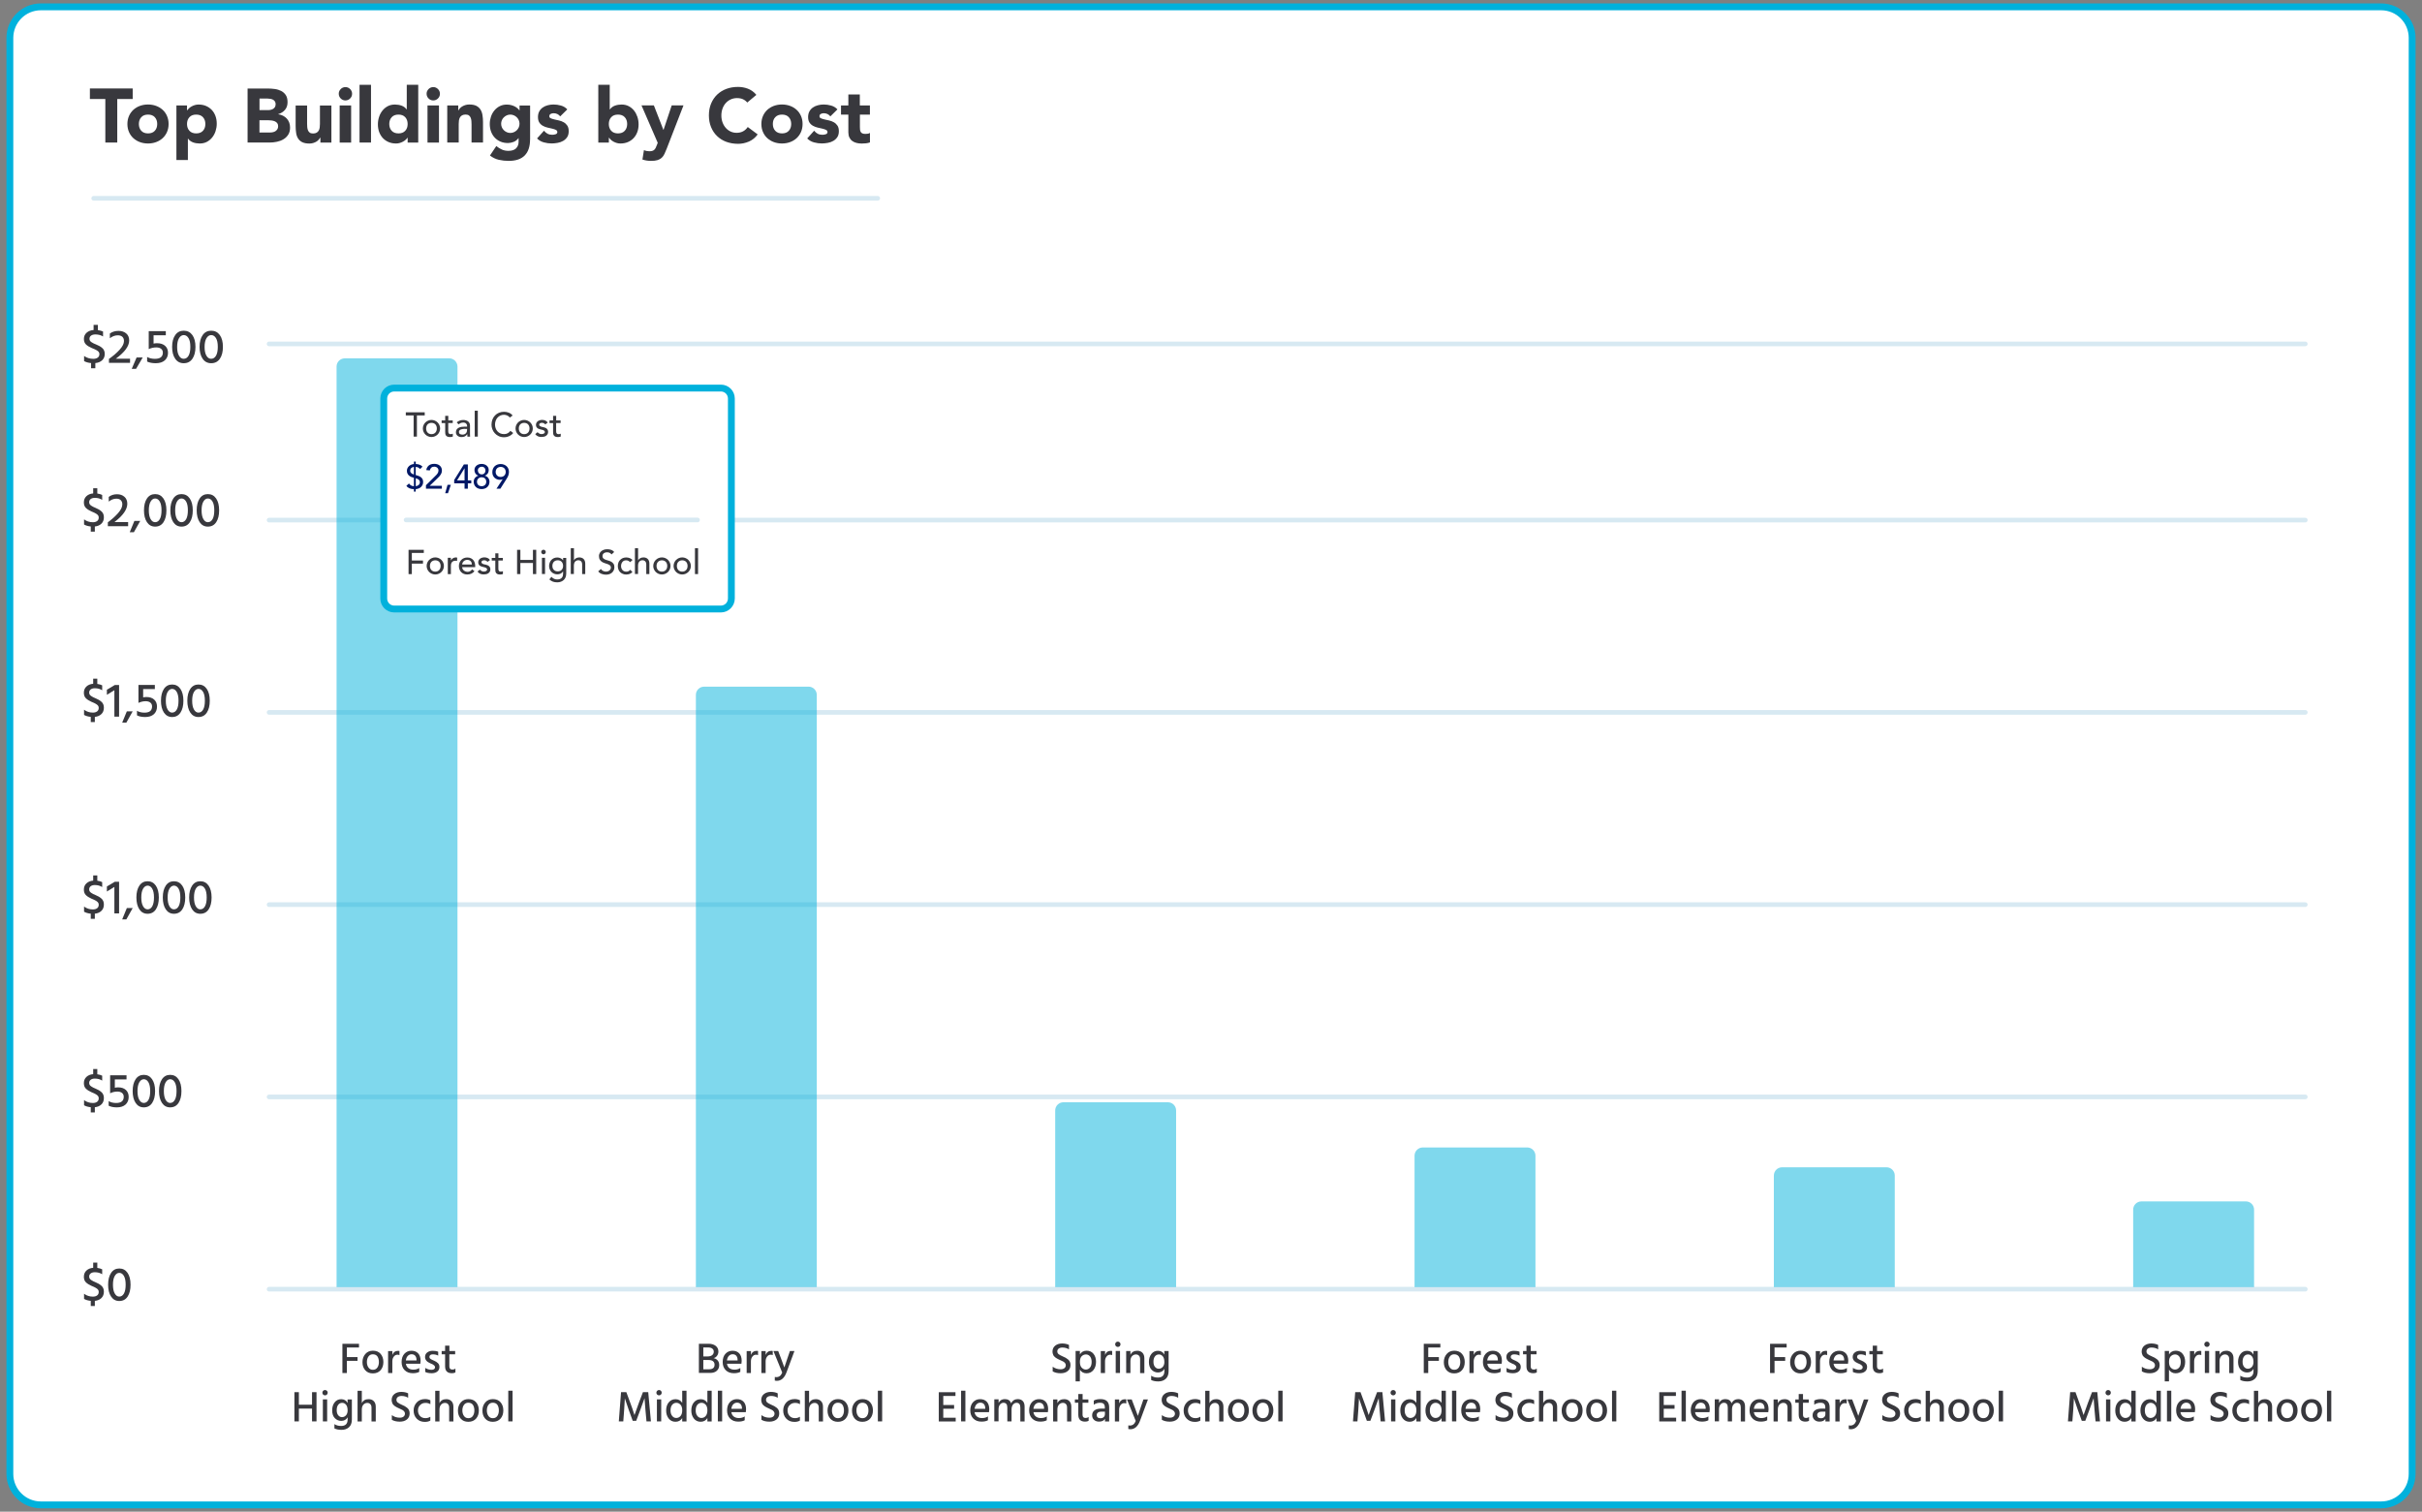 <?xml version="1.0" encoding="UTF-8"?> <svg xmlns="http://www.w3.org/2000/svg" xmlns:xlink="http://www.w3.org/1999/xlink" version="1.1" id="a" x="0px" y="0px" viewBox="0 0 5302.2 3310" style="enable-background:new 0 0 5302.2 3310;" xml:space="preserve"><rect x="0" y="0" width="5302.2" height="3310" fill="#808080" stroke="none"/> <style type="text/css"> .st0{fill:#FFFFFF;stroke:#00B1DC;stroke-width:15;stroke-miterlimit:10;} .st1{fill:none;stroke:#D7E9F2;stroke-width:10.168;stroke-linecap:round;stroke-miterlimit:10;} .st2{fill:#38383D;} .st3{enable-background:new ;} .st4{opacity:0.5;fill:#00B2DC;} .st5{fill:#001866;} </style> <g> <path class="st0" d="M5212.8,3295.1H89.4c-37.4,0-67.8-30.4-67.8-67.8V82.8C21.7,45.3,52,15,89.4,15h5123.4 c37.4,0,67.8,30.4,67.8,67.8v3144.5C5280.6,3264.7,5250.2,3295.1,5212.8,3295.1z"></path> <g> <line class="st1" x1="1921.5" y1="434.2" x2="205.1" y2="434.2"></line> <g> <g> <path class="st2" d="M230.6,216.8h-33.8v-23.1h93.7v23.1h-33.8v95.3h-26.1V216.8z"></path> <path class="st2" d="M278.9,271.5c0-6.5,1.2-12.3,3.5-17.6c2.3-5.2,5.5-9.7,9.6-13.5c4.1-3.7,8.9-6.6,14.4-8.6 c5.5-2,11.4-3,17.6-3c6.2,0,12.1,1,17.6,3c5.5,2,10.3,4.9,14.4,8.6c4.1,3.7,7.3,8.2,9.6,13.5c2.3,5.2,3.5,11.1,3.5,17.6 c0,6.5-1.2,12.3-3.5,17.6c-2.3,5.2-5.5,9.7-9.6,13.5c-4.1,3.7-8.9,6.6-14.4,8.6c-5.5,2-11.4,3-17.6,3c-6.2,0-12.1-1-17.6-3 c-5.5-2-10.3-4.9-14.4-8.6c-4.1-3.7-7.3-8.2-9.6-13.5C280.1,283.9,278.9,278,278.9,271.5z M304,271.5c0,6.1,1.8,11.1,5.3,14.9 c3.5,3.8,8.4,5.7,14.8,5.7s11.3-1.9,14.8-5.7c3.5-3.8,5.3-8.8,5.3-14.9c0-6.1-1.8-11.1-5.3-14.9c-3.5-3.8-8.4-5.7-14.8-5.7 s-11.3,1.9-14.8,5.7C305.8,260.4,304,265.4,304,271.5z"></path> <path class="st2" d="M386.3,230.9h23.1v10.7h0.3c1-1.4,2.3-2.9,3.9-4.4c1.6-1.5,3.5-2.9,5.7-4.1c2.2-1.2,4.5-2.2,7.1-3 c2.6-0.8,5.3-1.2,8.2-1.2c6,0,11.5,1,16.4,3.1c4.9,2.1,9.1,5,12.6,8.7c3.5,3.7,6.2,8.2,8.1,13.3c1.9,5.1,2.8,10.8,2.8,16.9 c0,5.7-0.9,11.1-2.6,16.3c-1.7,5.2-4.2,9.8-7.4,13.8s-7.1,7.2-11.6,9.6c-4.6,2.4-9.8,3.6-15.6,3.6c-5.2,0-10.1-0.8-14.6-2.4 c-4.5-1.6-8.2-4.4-11.1-8.3h-0.3v46.8h-25.1V230.9z M409.4,271.5c0,6.1,1.8,11.1,5.3,14.9c3.5,3.8,8.4,5.7,14.8,5.7 s11.3-1.9,14.8-5.7c3.5-3.8,5.3-8.8,5.3-14.9c0-6.1-1.8-11.1-5.3-14.9c-3.5-3.8-8.4-5.7-14.8-5.7s-11.3,1.9-14.8,5.7 C411.2,260.4,409.4,265.4,409.4,271.5z"></path> <path class="st2" d="M542,193.8h44.2c5.1,0,10.3,0.4,15.5,1.1c5.2,0.7,9.8,2.2,14,4.3c4.1,2.2,7.5,5.2,10,9.1 c2.6,3.9,3.8,9.1,3.8,15.6c0,6.7-1.9,12.2-5.6,16.6c-3.7,4.4-8.7,7.6-14.8,9.4v0.3c3.9,0.6,7.4,1.6,10.6,3.3 c3.2,1.6,5.9,3.7,8.2,6.2c2.3,2.5,4,5.4,5.3,8.8c1.2,3.3,1.8,6.9,1.8,10.7c0,6.2-1.3,11.5-4,15.6c-2.7,4.2-6.1,7.6-10.4,10.1 c-4.2,2.6-9,4.4-14.3,5.5c-5.3,1.1-10.6,1.7-15.8,1.7H542V193.8z M568.1,241.1H587c2,0,4-0.2,5.9-0.7c2-0.4,3.7-1.2,5.3-2.2 c1.6-1,2.8-2.3,3.8-4c0.9-1.7,1.4-3.7,1.4-6c0-2.5-0.5-4.5-1.6-6.1c-1.1-1.6-2.4-2.9-4.1-3.8c-1.7-0.9-3.6-1.5-5.7-1.9 c-2.1-0.4-4.2-0.6-6.2-0.6h-17.7V241.1z M568.1,290.1h23.4c2,0,4-0.2,6.1-0.7c2.1-0.4,3.9-1.2,5.6-2.3c1.7-1.1,3-2.6,4.1-4.3 c1.1-1.8,1.6-4,1.6-6.5c0-2.8-0.7-5-2.1-6.8c-1.4-1.7-3.2-3-5.3-3.9c-2.1-0.9-4.4-1.5-6.9-1.8c-2.5-0.3-4.7-0.5-6.9-0.5h-19.7 V290.1z"></path> <path class="st2" d="M725.5,312.2h-24.1v-11h-0.3c-0.9,1.6-2,3.1-3.4,4.7c-1.4,1.6-3.1,3-5.1,4.2c-2,1.2-4.3,2.2-6.9,3 c-2.6,0.8-5.4,1.2-8.4,1.2c-6.4,0-11.5-1-15.5-2.9c-4-1.9-7-4.7-9.2-8.1c-2.2-3.5-3.6-7.5-4.3-12.2c-0.7-4.7-1.1-9.8-1.1-15.2 v-44.8h25.1v39.8c0,2.3,0.1,4.8,0.3,7.3s0.7,4.8,1.5,6.9c0.8,2.1,2.1,3.8,3.8,5.2c1.7,1.3,4.2,2,7.4,2c3.2,0,5.9-0.6,7.9-1.8 s3.5-2.7,4.6-4.7c1.1-1.9,1.8-4.2,2.1-6.6c0.3-2.5,0.5-5,0.5-7.7v-40.5h25.1V312.2z"></path> <path class="st2" d="M741.6,205.3c0-4,1.4-7.4,4.3-10.3c2.8-2.8,6.3-4.3,10.3-4.3c4,0,7.4,1.4,10.3,4.3 c2.8,2.8,4.3,6.3,4.3,10.3s-1.4,7.4-4.3,10.3c-2.8,2.8-6.3,4.3-10.3,4.3c-4,0-7.4-1.4-10.3-4.3 C743,212.7,741.6,209.3,741.6,205.3z M743.6,230.9h25.1v81.3h-25.1V230.9z"></path> <path class="st2" d="M787.1,185.7h25.1v126.4h-25.1V185.7z"></path> <path class="st2" d="M915.5,312.2h-23.1v-10.7h-0.3c-1,1.5-2.3,2.9-3.9,4.4c-1.6,1.5-3.5,2.9-5.7,4.1c-2.2,1.2-4.6,2.2-7.2,3 c-2.6,0.8-5.3,1.2-8.1,1.2c-6,0-11.5-1-16.4-3.1c-4.9-2.1-9.1-5-12.6-8.7c-3.5-3.7-6.2-8.2-8.1-13.3c-1.9-5.1-2.8-10.8-2.8-16.9 c0-5.7,0.9-11.1,2.6-16.3c1.7-5.2,4.2-9.8,7.4-13.8s7.1-7.2,11.6-9.6c4.6-2.4,9.8-3.6,15.6-3.6c5.2,0,10.1,0.8,14.6,2.4 c4.5,1.6,8.2,4.4,11.1,8.3h0.3v-53.9h25.1V312.2z M892.4,271.5c0-6.1-1.8-11.1-5.3-14.9c-3.5-3.8-8.4-5.7-14.8-5.7 s-11.3,1.9-14.8,5.7c-3.5,3.8-5.3,8.8-5.3,14.9c0,6.1,1.8,11.1,5.3,14.9c3.5,3.8,8.4,5.7,14.8,5.7s11.3-1.9,14.8-5.7 C890.7,282.6,892.4,277.7,892.4,271.5z"></path> <path class="st2" d="M933.9,205.3c0-4,1.4-7.4,4.3-10.3c2.8-2.8,6.3-4.3,10.3-4.3c4,0,7.4,1.4,10.3,4.3 c2.8,2.8,4.3,6.3,4.3,10.3s-1.4,7.4-4.3,10.3c-2.8,2.8-6.3,4.3-10.3,4.3c-4,0-7.4-1.4-10.3-4.3 C935.3,212.7,933.9,209.3,933.9,205.3z M935.9,230.9H961v81.3h-25.1V230.9z"></path> <path class="st2" d="M979.1,230.9h24.1v11h0.3c0.8-1.6,1.9-3.1,3.3-4.7c1.4-1.6,3.2-3,5.2-4.2c2-1.2,4.3-2.2,6.9-3 c2.6-0.8,5.4-1.2,8.4-1.2c6.4,0,11.5,1,15.4,2.9c3.9,2,6.9,4.7,9.1,8.1c2.2,3.5,3.7,7.5,4.4,12.2c0.8,4.7,1.2,9.8,1.2,15.2v44.8 h-25.1v-39.8c0-2.3-0.1-4.8-0.3-7.3c-0.2-2.5-0.7-4.8-1.5-6.9c-0.8-2.1-2.1-3.8-3.8-5.2c-1.7-1.3-4.2-2-7.4-2 c-3.2,0-5.9,0.6-7.9,1.8s-3.5,2.7-4.6,4.7c-1.1,2-1.8,4.2-2.1,6.6c-0.3,2.5-0.5,5-0.5,7.7v40.5h-25.1V230.9z"></path> <path class="st2" d="M1160.4,305.3c0,15.4-3.9,27.1-11.6,35c-7.8,8-19.5,12-35.4,12c-7.2,0-14.4-0.8-21.4-2.4 c-7-1.6-13.5-4.8-19.4-9.4l13.9-20.7c3.9,3.2,8,5.8,12.3,7.7c4.3,1.9,9,2.8,14.1,2.8c7.7,0,13.4-1.9,17-5.6 c3.6-3.7,5.4-8.5,5.4-14.3v-7.9h-0.3c-2.9,3.9-6.5,6.7-10.8,8.3c-4.3,1.6-8.3,2.4-12.1,2.4c-6,0-11.5-1-16.4-3.1 c-4.9-2.1-9.1-5-12.6-8.7c-3.5-3.7-6.2-8.2-8.1-13.3c-1.9-5.1-2.8-10.8-2.8-16.9c0-5.4,0.9-10.6,2.6-15.7 c1.7-5.1,4.2-9.6,7.4-13.5c3.2-3.9,7.1-7.1,11.6-9.4c4.6-2.4,9.8-3.6,15.6-3.6c3.6,0,6.8,0.4,9.8,1.2c3,0.8,5.6,1.8,7.9,3 c2.3,1.2,4.3,2.6,6,4.1c1.7,1.5,3,3,4,4.4h0.3v-10.7h23.1V305.3z M1097.1,271c0,2.7,0.5,5.2,1.5,7.6c1,2.4,2.4,4.5,4.3,6.4 s4,3.3,6.4,4.4c2.4,1.1,5,1.7,7.9,1.7c2.8,0,5.4-0.6,7.9-1.7c2.5-1.1,4.6-2.6,6.4-4.4s3.3-4,4.3-6.4c1-2.4,1.5-4.9,1.5-7.6 s-0.5-5.2-1.5-7.6c-1-2.4-2.4-4.5-4.3-6.4s-4-3.3-6.4-4.4c-2.5-1.1-5.1-1.7-7.9-1.7c-2.9,0-5.5,0.6-7.9,1.7 c-2.4,1.1-4.5,2.6-6.4,4.4s-3.3,4-4.3,6.4C1097.6,265.8,1097.1,268.4,1097.1,271z"></path> <path class="st2" d="M1226.4,254.8c-3.7-4.6-8.5-6.9-14.6-6.9c-2.1,0-4.2,0.5-6.2,1.5c-2,1-3,2.7-3,5.2c0,2,1,3.5,3.1,4.4 c2.1,0.9,4.7,1.8,7.9,2.5c3.2,0.7,6.6,1.5,10.2,2.3c3.6,0.8,7,2.1,10.2,3.9c3.2,1.8,5.8,4.2,7.9,7.3c2.1,3.1,3.1,7.2,3.1,12.3 c0,5.2-1.1,9.6-3.4,13c-2.3,3.4-5.2,6.1-8.8,8.2c-3.6,2.1-7.6,3.5-12,4.3c-4.5,0.8-8.9,1.3-13.2,1.3c-5.7,0-11.4-0.8-17.2-2.4 c-5.8-1.6-10.7-4.5-14.7-8.6l15.2-16.9c2.3,2.9,4.9,5.1,7.8,6.6c2.8,1.5,6.2,2.3,10,2.3c2.9,0,5.5-0.4,7.9-1.3 c2.3-0.8,3.5-2.4,3.5-4.6c0-2.1-1-3.7-3.1-4.8c-2.1-1.1-4.7-1.9-7.9-2.7c-3.2-0.7-6.6-1.5-10.2-2.3c-3.6-0.8-7-2.1-10.2-3.8 c-3.2-1.7-5.8-4-7.9-7.1c-2.1-3.1-3.1-7.2-3.1-12.3c0-4.8,1-8.9,2.9-12.4c1.9-3.5,4.5-6.3,7.7-8.5c3.2-2.2,6.8-3.9,11-4.9 c4.1-1.1,8.3-1.6,12.5-1.6c5.4,0,10.8,0.8,16.2,2.3c5.5,1.6,10.1,4.3,13.9,8.4L1226.4,254.8z"></path> <path class="st2" d="M1309.7,185.7h25.1v53.9h0.3c2.9-3.9,6.6-6.7,11.1-8.3c4.5-1.6,9.4-2.4,14.6-2.4c5.8,0,11,1.2,15.6,3.6 c4.6,2.4,8.4,5.6,11.6,9.6s5.6,8.6,7.4,13.8c1.7,5.2,2.6,10.6,2.6,16.3c0,6.1-0.9,11.8-2.8,16.9c-1.9,5.1-4.6,9.6-8.1,13.3 c-3.5,3.7-7.7,6.6-12.6,8.7c-4.9,2.1-10.4,3.1-16.4,3.1c-2.9,0-5.6-0.4-8.2-1.2c-2.6-0.8-4.9-1.8-7.1-3 c-2.2-1.2-4.1-2.6-5.7-4.1c-1.6-1.5-2.9-3-3.9-4.4h-0.3v10.7h-23.1V185.7z M1332.8,271.5c0,6.1,1.8,11.1,5.3,14.9 c3.5,3.8,8.4,5.7,14.8,5.7s11.3-1.9,14.8-5.7c3.5-3.8,5.3-8.8,5.3-14.9c0-6.1-1.8-11.1-5.3-14.9c-3.5-3.8-8.4-5.7-14.8-5.7 s-11.3,1.9-14.8,5.7C1334.6,260.4,1332.8,265.4,1332.8,271.5z"></path> <path class="st2" d="M1459.6,325.4c-1.7,4.3-3.3,8.2-4.9,11.5c-1.6,3.3-3.5,6.2-5.9,8.4c-2.4,2.3-5.4,4-9.1,5.2 s-8.5,1.8-14.6,1.8c-6.5,0-12.7-1-18.7-3l3.3-20.6c3.8,1.7,7.7,2.5,11.7,2.5c2.8,0,5.1-0.3,6.9-0.9c1.8-0.6,3.3-1.5,4.4-2.7 c1.2-1.2,2.1-2.6,2.9-4.3c0.8-1.7,1.6-3.6,2.5-5.9l1.8-4.7l-35.6-82h27.1l20.9,53.7h0.3l17.9-53.7h25.8L1459.6,325.4z"></path> <path class="st2" d="M1635.9,224.5c-2.6-3.1-5.7-5.5-9.4-7.2c-3.7-1.7-8.1-2.5-13-2.5c-4.9,0-9.4,0.9-13.6,2.8 c-4.2,1.9-7.8,4.5-10.9,7.9c-3.1,3.4-5.5,7.4-7.2,12.1c-1.7,4.7-2.6,9.8-2.6,15.2c0,5.6,0.9,10.7,2.6,15.3 c1.7,4.6,4.1,8.6,7.1,12c3,3.4,6.5,6,10.6,7.9c4.1,1.9,8.4,2.8,13.1,2.8c5.4,0,10.1-1.1,14.2-3.3c4.1-2.2,7.5-5.4,10.2-9.4 l21.7,16.2c-5,7-11.4,12.2-19.1,15.6c-7.7,3.3-15.6,5-23.8,5c-9.3,0-17.8-1.5-25.6-4.3c-7.8-2.9-14.6-7.1-20.2-12.5 c-5.7-5.4-10.1-12-13.3-19.7c-3.2-7.7-4.8-16.3-4.8-25.8c0-9.5,1.6-18.1,4.8-25.8c3.2-7.7,7.6-14.2,13.3-19.7 c5.7-5.4,12.4-9.6,20.2-12.5c7.8-2.9,16.3-4.3,25.6-4.3c3.3,0,6.8,0.3,10.5,0.9c3.6,0.6,7.2,1.6,10.7,2.9 c3.5,1.3,6.9,3.1,10.1,5.4c3.2,2.2,6.1,5,8.7,8.2L1635.9,224.5z"></path> <path class="st2" d="M1666.8,271.5c0-6.5,1.2-12.3,3.5-17.6c2.3-5.2,5.5-9.7,9.6-13.5c4.1-3.7,8.9-6.6,14.4-8.6 c5.5-2,11.4-3,17.6-3c6.2,0,12.1,1,17.6,3c5.5,2,10.3,4.9,14.4,8.6c4.1,3.7,7.3,8.2,9.6,13.5c2.3,5.2,3.5,11.1,3.5,17.6 c0,6.5-1.2,12.3-3.5,17.6c-2.3,5.2-5.5,9.7-9.6,13.5c-4.1,3.7-8.9,6.6-14.4,8.6c-5.5,2-11.4,3-17.6,3c-6.2,0-12.1-1-17.6-3 c-5.5-2-10.3-4.9-14.4-8.6c-4.1-3.7-7.3-8.2-9.6-13.5C1668,283.9,1666.8,278,1666.8,271.5z M1691.9,271.5 c0,6.1,1.8,11.1,5.3,14.9c3.5,3.8,8.4,5.7,14.8,5.7s11.3-1.9,14.8-5.7c3.5-3.8,5.3-8.8,5.3-14.9c0-6.1-1.8-11.1-5.3-14.9 c-3.5-3.8-8.4-5.7-14.8-5.7s-11.3,1.9-14.8,5.7C1693.6,260.4,1691.9,265.4,1691.9,271.5z"></path> <path class="st2" d="M1817.8,254.8c-3.7-4.6-8.5-6.9-14.6-6.9c-2.1,0-4.2,0.5-6.2,1.5c-2,1-3,2.7-3,5.2c0,2,1,3.5,3.1,4.4 c2.1,0.9,4.7,1.8,7.9,2.5c3.2,0.7,6.6,1.5,10.2,2.3c3.6,0.8,7,2.1,10.2,3.9c3.2,1.8,5.8,4.2,7.9,7.3c2.1,3.1,3.1,7.2,3.1,12.3 c0,5.2-1.1,9.6-3.4,13c-2.3,3.4-5.2,6.1-8.8,8.2c-3.6,2.1-7.6,3.5-12,4.3c-4.5,0.8-8.9,1.3-13.2,1.3c-5.7,0-11.4-0.8-17.2-2.4 c-5.8-1.6-10.7-4.5-14.7-8.6l15.2-16.9c2.3,2.9,4.9,5.1,7.8,6.6c2.8,1.5,6.2,2.3,10,2.3c2.9,0,5.5-0.4,7.9-1.3 c2.3-0.8,3.5-2.4,3.5-4.6c0-2.1-1-3.7-3.1-4.8c-2.1-1.1-4.7-1.9-7.9-2.7c-3.2-0.7-6.6-1.5-10.2-2.3c-3.6-0.8-7-2.1-10.2-3.8 c-3.2-1.7-5.8-4-7.9-7.1c-2.1-3.1-3.1-7.2-3.1-12.3c0-4.8,1-8.9,2.9-12.4c1.9-3.5,4.5-6.3,7.7-8.5c3.2-2.2,6.8-3.9,11-4.9 c4.1-1.1,8.3-1.6,12.5-1.6c5.4,0,10.8,0.8,16.2,2.3c5.5,1.6,10.1,4.3,13.9,8.4L1817.8,254.8z"></path> <path class="st2" d="M1904.6,251h-22.1v27.1c0,2.2,0.1,4.3,0.3,6.1c0.2,1.8,0.7,3.4,1.5,4.8c0.8,1.3,2,2.4,3.6,3.1 c1.6,0.7,3.8,1.1,6.4,1.1c1.3,0,3.1-0.1,5.3-0.4c2.2-0.3,3.8-0.9,4.9-1.9v20.9c-2.8,1-5.7,1.7-8.7,2s-6,0.5-8.9,0.5 c-4.2,0-8.1-0.4-11.7-1.3c-3.6-0.9-6.7-2.3-9.4-4.3c-2.7-1.9-4.8-4.5-6.3-7.6c-1.5-3.1-2.3-6.9-2.3-11.4V251h-16.1v-20.1h16.1 v-24.1h25.1v24.1h22.1V251z"></path> </g> </g> <g class="st3"> <path class="st2" d="M223.7,2779.3v10.8c-4.7-3-10-4.4-16.1-4.4c-3.9,0-6.9,0.9-9.1,2.6c-2.2,1.7-3.3,4-3.3,6.8 c0,1.6,0.3,2.9,1,4.2c0.7,1.2,1.8,2.4,3.5,3.5c1.7,1.1,3.1,1.9,4.2,2.5c1.2,0.6,3,1.4,5.6,2.5c2.7,1.2,4.9,2.3,6.6,3.2 c1.7,1,3.5,2.2,5.5,3.9c2,1.6,3.4,3.5,4.4,5.8c1,2.2,1.4,4.8,1.4,7.7c0,5.7-1.8,10.3-5.4,13.8c-3.6,3.5-8.4,5.6-14.4,6.2v11.3 h-8.9v-11.3c-5.8-0.6-10.7-2-14.7-4.3v-11.3c5.6,4.2,12,6.3,19.4,6.3c3.9,0,7-0.9,9.3-2.7c2.3-1.8,3.4-4.3,3.4-7.5 c0-0.8-0.1-1.5-0.2-2.2c-0.1-0.7-0.4-1.3-0.8-2s-0.8-1.2-1.2-1.6c-0.4-0.5-0.9-1-1.7-1.5c-0.8-0.5-1.4-1-1.9-1.3 c-0.5-0.3-1.2-0.7-2.3-1.3c-1.1-0.5-1.9-0.9-2.4-1.2c-0.5-0.2-1.4-0.7-2.8-1.2c-1.3-0.6-2.3-1-2.8-1.2c-5.2-2.3-9.2-4.9-12.1-7.8 c-2.9-2.9-4.3-6.9-4.3-12c0-5.6,1.9-10.1,5.6-13.6c3.7-3.5,8.7-5.5,14.8-6v-11.3h9v11.5C217.3,2776.8,220.8,2777.9,223.7,2779.3z "></path> <path class="st2" d="M236.7,2813c0-10.9,2.2-19.5,6.5-25.9c4.3-6.4,10.3-9.6,17.9-9.6c7.7,0,13.7,3.2,18.1,9.5 c4.4,6.4,6.6,15,6.6,26c0,10.8-2.1,19.5-6.4,26c-4.3,6.5-10.4,9.7-18.3,9.7c-7.6,0-13.5-3.2-17.9-9.7 C238.8,2832.4,236.7,2823.8,236.7,2813z M251.2,2793.9c-2.6,4.5-3.9,10.9-3.9,19.1c0,8.3,1.3,14.7,3.9,19.2 c2.6,4.6,5.9,6.8,9.9,6.8c4.4,0,7.8-2.3,10.3-6.8c2.5-4.5,3.7-10.9,3.7-19.3c0-8.4-1.3-14.8-3.9-19.2c-2.6-4.4-6-6.6-10.1-6.6 C257.1,2787.1,253.8,2789.4,251.2,2793.9z"></path> </g> <g class="st3"> <path class="st2" d="M223.7,2355.3v10.8c-4.7-3-10-4.4-16.1-4.4c-3.9,0-6.9,0.9-9.1,2.6c-2.2,1.7-3.3,4-3.3,6.8 c0,1.6,0.3,2.9,1,4.2c0.7,1.2,1.8,2.4,3.5,3.5c1.7,1.1,3.1,1.9,4.2,2.5c1.2,0.6,3,1.4,5.6,2.5c2.7,1.2,4.9,2.3,6.6,3.2 c1.7,1,3.5,2.2,5.5,3.9c2,1.6,3.4,3.5,4.4,5.8c1,2.2,1.4,4.8,1.4,7.7c0,5.7-1.8,10.3-5.4,13.8c-3.6,3.5-8.4,5.6-14.4,6.2v11.3 h-8.9v-11.3c-5.8-0.6-10.7-2-14.7-4.3v-11.3c5.6,4.2,12,6.3,19.4,6.3c3.9,0,7-0.9,9.3-2.7c2.3-1.8,3.4-4.3,3.4-7.5 c0-0.8-0.1-1.5-0.2-2.2c-0.1-0.7-0.4-1.3-0.8-2s-0.8-1.2-1.2-1.6c-0.4-0.5-0.9-1-1.7-1.5c-0.8-0.5-1.4-1-1.9-1.3 c-0.5-0.3-1.2-0.7-2.3-1.3c-1.1-0.5-1.9-0.9-2.4-1.2c-0.5-0.2-1.4-0.7-2.8-1.2c-1.3-0.6-2.3-1-2.8-1.2c-5.2-2.3-9.2-4.9-12.1-7.8 c-2.9-2.9-4.3-6.9-4.3-12c0-5.6,1.9-10.1,5.6-13.6c3.7-3.5,8.7-5.5,14.8-6v-11.3h9v11.5C217.3,2352.9,220.8,2353.9,223.7,2355.3z "></path> <path class="st2" d="M251.4,2363.5v18.2c2.6-0.6,5-0.8,7.2-0.8c7.2,0,12.9,1.9,17,5.7c4.1,3.8,6.1,8.9,6.1,15.3 c0,6.9-2.3,12.4-6.8,16.6c-4.6,4.1-10.9,6.2-19,6.2c-7.3,0-13.3-1.2-18-3.6v-10.1c4.5,2.8,10,4.1,16.3,4.1 c11.2,0,16.7-4.5,16.7-13.6c0-3.6-1.3-6.4-3.8-8.4c-2.5-2-5.9-3-10.1-3c-5.4,0-10.7,1.2-15.9,3.7v-39.3H277v9H251.4z"></path> <path class="st2" d="M290.4,2389c0-10.9,2.2-19.5,6.5-25.9c4.3-6.4,10.3-9.6,17.9-9.6c7.7,0,13.7,3.2,18.1,9.5 c4.4,6.4,6.6,15,6.6,26c0,10.8-2.1,19.5-6.4,26c-4.3,6.5-10.4,9.7-18.3,9.7c-7.6,0-13.5-3.2-17.9-9.7 C292.6,2408.5,290.4,2399.8,290.4,2389z M304.9,2369.9c-2.6,4.5-3.9,10.9-3.9,19.1c0,8.3,1.3,14.7,3.9,19.2 c2.6,4.6,5.9,6.8,9.9,6.8c4.4,0,7.8-2.3,10.3-6.8c2.5-4.5,3.7-10.9,3.7-19.3c0-8.4-1.3-14.8-3.9-19.2c-2.6-4.4-6-6.6-10.1-6.6 C310.8,2363.2,307.5,2365.4,304.9,2369.9z"></path> <path class="st2" d="M348.1,2389c0-10.9,2.2-19.5,6.5-25.9c4.3-6.4,10.3-9.6,17.9-9.6c7.7,0,13.7,3.2,18.1,9.5 c4.4,6.4,6.6,15,6.6,26c0,10.8-2.1,19.5-6.4,26c-4.3,6.5-10.4,9.7-18.3,9.7c-7.6,0-13.5-3.2-17.9-9.7 C350.3,2408.5,348.1,2399.8,348.1,2389z M362.6,2369.9c-2.6,4.5-3.9,10.9-3.9,19.1c0,8.3,1.3,14.7,3.9,19.2 c2.6,4.6,5.9,6.8,9.9,6.8c4.4,0,7.8-2.3,10.3-6.8c2.5-4.5,3.7-10.9,3.7-19.3c0-8.4-1.3-14.8-3.9-19.2c-2.6-4.4-6-6.6-10.1-6.6 C368.5,2363.2,365.2,2365.4,362.6,2369.9z"></path> </g> <g class="st3"> <path class="st2" d="M223.7,1931.5v10.8c-4.7-3-10-4.4-16.1-4.4c-3.9,0-6.9,0.9-9.1,2.6c-2.2,1.7-3.3,4-3.3,6.8 c0,1.6,0.3,2.9,1,4.2c0.7,1.2,1.8,2.4,3.5,3.5c1.7,1.1,3.1,1.9,4.2,2.5c1.2,0.6,3,1.4,5.6,2.5c2.7,1.2,4.9,2.3,6.6,3.2 c1.7,1,3.5,2.2,5.5,3.9c2,1.6,3.4,3.5,4.4,5.8c1,2.2,1.4,4.8,1.4,7.7c0,5.7-1.8,10.3-5.4,13.8c-3.6,3.5-8.4,5.6-14.4,6.2v11.3 h-8.9v-11.3c-5.8-0.6-10.7-2-14.7-4.3v-11.3c5.6,4.2,12,6.3,19.4,6.3c3.9,0,7-0.9,9.3-2.7c2.3-1.8,3.4-4.3,3.4-7.5 c0-0.8-0.1-1.5-0.2-2.2c-0.1-0.7-0.4-1.3-0.8-2s-0.8-1.2-1.2-1.6c-0.4-0.5-0.9-1-1.7-1.5c-0.8-0.5-1.4-1-1.9-1.3 c-0.5-0.3-1.2-0.7-2.3-1.3c-1.1-0.5-1.9-0.9-2.4-1.2c-0.5-0.2-1.4-0.7-2.8-1.2c-1.3-0.6-2.3-1-2.8-1.2c-5.2-2.3-9.2-4.9-12.1-7.8 c-2.9-2.9-4.3-6.9-4.3-12c0-5.6,1.9-10.1,5.6-13.6c3.7-3.5,8.7-5.5,14.8-6v-11.3h9v11.5C217.3,1929,220.8,1930,223.7,1931.5z"></path> <path class="st2" d="M234,1952.1V1941l17.3-10.3h9.4v69.3h-10.3V1942L234,1952.1z"></path> <path class="st2" d="M267.5,2013.1l10.2-24.8h12.8l-13.9,24.8H267.5z"></path> <path class="st2" d="M298.6,1965.1c0-10.9,2.2-19.5,6.5-25.9c4.3-6.4,10.3-9.6,17.9-9.6c7.7,0,13.7,3.2,18.1,9.5 c4.4,6.4,6.6,15,6.6,26c0,10.8-2.1,19.5-6.4,26c-4.3,6.5-10.4,9.7-18.3,9.7c-7.6,0-13.5-3.2-17.9-9.7 C300.8,1984.6,298.6,1975.9,298.6,1965.1z M313.2,1946c-2.6,4.5-3.9,10.9-3.9,19.1c0,8.3,1.3,14.7,3.9,19.2 c2.6,4.6,5.9,6.8,9.9,6.8c4.4,0,7.8-2.3,10.3-6.8c2.5-4.5,3.7-10.9,3.7-19.3c0-8.4-1.3-14.8-3.9-19.2c-2.6-4.4-6-6.6-10.1-6.6 C319.1,1939.3,315.8,1941.5,313.2,1946z"></path> <path class="st2" d="M356.4,1965.1c0-10.9,2.2-19.5,6.5-25.9c4.3-6.4,10.3-9.6,17.9-9.6c7.7,0,13.7,3.2,18.1,9.5 c4.4,6.4,6.6,15,6.6,26c0,10.8-2.1,19.5-6.4,26c-4.3,6.5-10.4,9.7-18.3,9.7c-7.6,0-13.5-3.2-17.9-9.7 C358.5,1984.6,356.4,1975.9,356.4,1965.1z M370.9,1946c-2.6,4.5-3.9,10.9-3.9,19.1c0,8.3,1.3,14.7,3.9,19.2 c2.6,4.6,5.9,6.8,9.9,6.8c4.4,0,7.8-2.3,10.3-6.8c2.5-4.5,3.7-10.9,3.7-19.3c0-8.4-1.3-14.8-3.9-19.2c-2.6-4.4-6-6.6-10.1-6.6 C376.8,1939.3,373.5,1941.5,370.9,1946z"></path> <path class="st2" d="M414.1,1965.1c0-10.9,2.2-19.5,6.5-25.9c4.3-6.4,10.3-9.6,17.9-9.6c7.7,0,13.7,3.2,18.1,9.5 c4.4,6.4,6.6,15,6.6,26c0,10.8-2.1,19.5-6.4,26c-4.3,6.5-10.4,9.7-18.3,9.7c-7.6,0-13.5-3.2-17.9-9.7 C416.3,1984.6,414.1,1975.9,414.1,1965.1z M428.6,1946c-2.6,4.5-3.9,10.9-3.9,19.1c0,8.3,1.3,14.7,3.9,19.2 c2.6,4.6,5.9,6.8,9.9,6.8c4.4,0,7.8-2.3,10.3-6.8c2.5-4.5,3.7-10.9,3.7-19.3c0-8.4-1.3-14.8-3.9-19.2c-2.6-4.4-6-6.6-10.1-6.6 C434.5,1939.3,431.2,1941.5,428.6,1946z"></path> </g> <g class="st3"> <path class="st2" d="M223.7,1500.6v10.8c-4.7-3-10-4.4-16.1-4.4c-3.9,0-6.9,0.9-9.1,2.6c-2.2,1.7-3.3,4-3.3,6.8 c0,1.6,0.3,2.9,1,4.2c0.7,1.2,1.8,2.4,3.5,3.5c1.7,1.1,3.1,1.9,4.2,2.5c1.2,0.6,3,1.4,5.6,2.5c2.7,1.2,4.9,2.3,6.6,3.2 c1.7,1,3.5,2.2,5.5,3.9c2,1.6,3.4,3.5,4.4,5.8c1,2.2,1.4,4.8,1.4,7.7c0,5.7-1.8,10.3-5.4,13.8c-3.6,3.5-8.4,5.6-14.4,6.2v11.3 h-8.9v-11.3c-5.8-0.6-10.7-2-14.7-4.3V1554c5.6,4.2,12,6.3,19.4,6.3c3.9,0,7-0.9,9.3-2.7c2.3-1.8,3.4-4.3,3.4-7.5 c0-0.8-0.1-1.5-0.2-2.2c-0.1-0.7-0.4-1.3-0.8-2c-0.4-0.6-0.8-1.2-1.2-1.6c-0.4-0.5-0.9-1-1.7-1.5c-0.8-0.5-1.4-1-1.9-1.3 c-0.5-0.3-1.2-0.7-2.3-1.3c-1.1-0.5-1.9-0.9-2.4-1.2c-0.5-0.2-1.4-0.7-2.8-1.2c-1.3-0.6-2.3-1-2.8-1.2c-5.2-2.3-9.2-4.9-12.1-7.8 c-2.9-2.9-4.3-6.9-4.3-12c0-5.6,1.9-10.1,5.6-13.6c3.7-3.5,8.7-5.5,14.8-6V1486h9v11.5C217.3,1498.2,220.8,1499.2,223.7,1500.6z"></path> <path class="st2" d="M234,1521.3v-11.1l17.3-10.3h9.4v69.3h-10.3v-57.9L234,1521.3z"></path> <path class="st2" d="M267.5,1582.3l10.2-24.8h12.8l-13.9,24.8H267.5z"></path> <path class="st2" d="M313.4,1508.8v18.2c2.6-0.6,5-0.8,7.2-0.8c7.2,0,12.9,1.9,17,5.7c4.1,3.8,6.1,8.9,6.1,15.3 c0,6.9-2.3,12.4-6.8,16.6c-4.6,4.1-10.9,6.2-19,6.2c-7.3,0-13.3-1.2-18-3.6v-10.1c4.5,2.8,10,4.1,16.3,4.1 c11.2,0,16.7-4.5,16.7-13.6c0-3.6-1.3-6.4-3.8-8.4c-2.5-2-5.9-3-10.1-3c-5.4,0-10.7,1.2-15.9,3.7v-39.3H339v9H313.4z"></path> <path class="st2" d="M352.4,1534.3c0-10.9,2.2-19.5,6.5-25.9c4.3-6.4,10.3-9.6,17.9-9.6c7.7,0,13.7,3.2,18.1,9.5 c4.4,6.4,6.6,15,6.6,26c0,10.8-2.1,19.5-6.4,26c-4.3,6.5-10.4,9.7-18.3,9.7c-7.6,0-13.5-3.2-17.9-9.7 C354.5,1553.8,352.4,1545.1,352.4,1534.3z M366.9,1515.2c-2.6,4.5-3.9,10.9-3.9,19.1s1.3,14.7,3.9,19.2c2.6,4.6,5.9,6.8,9.9,6.8 c4.4,0,7.8-2.3,10.3-6.8c2.5-4.5,3.7-10.9,3.7-19.3c0-8.4-1.3-14.8-3.9-19.2c-2.6-4.4-6-6.6-10.1-6.6 C372.8,1508.5,369.5,1510.7,366.9,1515.2z"></path> <path class="st2" d="M410.1,1534.3c0-10.9,2.2-19.5,6.5-25.9c4.3-6.4,10.3-9.6,17.9-9.6c7.7,0,13.7,3.2,18.1,9.5 c4.4,6.4,6.6,15,6.6,26c0,10.8-2.1,19.5-6.4,26c-4.3,6.5-10.4,9.7-18.3,9.7c-7.6,0-13.5-3.2-17.9-9.7 C412.3,1553.8,410.1,1545.1,410.1,1534.3z M424.6,1515.2c-2.6,4.5-3.9,10.9-3.9,19.1s1.3,14.7,3.9,19.2c2.6,4.6,5.9,6.8,9.9,6.8 c4.4,0,7.8-2.3,10.3-6.8c2.5-4.5,3.7-10.9,3.7-19.3c0-8.4-1.3-14.8-3.9-19.2c-2.6-4.4-6-6.6-10.1-6.6 C430.5,1508.5,427.2,1510.7,424.6,1515.2z"></path> </g> <g class="st3"> <path class="st2" d="M223.7,1083.7v10.8c-4.7-3-10-4.4-16.1-4.4c-3.9,0-6.9,0.9-9.1,2.6c-2.2,1.7-3.3,4-3.3,6.8 c0,1.6,0.3,2.9,1,4.2c0.7,1.2,1.8,2.4,3.5,3.5c1.7,1.1,3.1,1.9,4.2,2.5c1.2,0.6,3,1.4,5.6,2.5c2.7,1.2,4.9,2.3,6.6,3.2 c1.7,1,3.5,2.2,5.5,3.9c2,1.6,3.4,3.5,4.4,5.8c1,2.2,1.4,4.8,1.4,7.7c0,5.7-1.8,10.3-5.4,13.8c-3.6,3.5-8.4,5.6-14.4,6.2v11.3 h-8.9v-11.3c-5.8-0.6-10.7-2-14.7-4.3v-11.3c5.6,4.2,12,6.3,19.4,6.3c3.9,0,7-0.9,9.3-2.7c2.3-1.8,3.4-4.3,3.4-7.5 c0-0.8-0.1-1.5-0.2-2.2c-0.1-0.7-0.4-1.3-0.8-2c-0.4-0.6-0.8-1.2-1.2-1.6c-0.4-0.5-0.9-1-1.7-1.5c-0.8-0.5-1.4-1-1.9-1.3 c-0.5-0.3-1.2-0.7-2.3-1.3c-1.1-0.5-1.9-0.9-2.4-1.2c-0.5-0.2-1.4-0.7-2.8-1.2c-1.3-0.6-2.3-1-2.8-1.2c-5.2-2.3-9.2-4.9-12.1-7.8 c-2.9-2.9-4.3-6.9-4.3-12c0-5.6,1.9-10.1,5.6-13.6c3.7-3.5,8.7-5.5,14.8-6v-11.3h9v11.5C217.3,1081.3,220.8,1082.3,223.7,1083.7z "></path> <path class="st2" d="M250.4,1143.2h30.1v9h-44.4v-8.6c8.9-6.5,16.4-13.2,22.5-20.2c6.1-7,9.2-13.3,9.2-19c0-4-1.2-7.1-3.5-9.3 c-2.3-2.2-5.5-3.2-9.6-3.2c-5.7,0-11.2,2.1-16.6,6.4V1088c5.1-3.9,11.1-5.8,18.1-5.8c6.5,0,11.9,1.8,16.1,5.5 c4.2,3.6,6.4,8.8,6.4,15.5C278.6,1115.6,269.2,1129,250.4,1143.2z"></path> <path class="st2" d="M284,1165.4l10.2-24.8H307l-13.9,24.8H284z"></path> <path class="st2" d="M315.2,1117.4c0-10.9,2.2-19.5,6.5-25.9c4.3-6.4,10.3-9.6,17.9-9.6c7.7,0,13.7,3.2,18.1,9.5 c4.4,6.4,6.6,15,6.6,26c0,10.8-2.1,19.5-6.4,26c-4.3,6.5-10.4,9.7-18.3,9.7c-7.6,0-13.5-3.2-17.9-9.7 C317.3,1136.8,315.2,1128.2,315.2,1117.4z M329.7,1098.3c-2.6,4.5-3.9,10.9-3.9,19.1s1.3,14.7,3.9,19.2c2.6,4.6,5.9,6.8,9.9,6.8 c4.4,0,7.8-2.3,10.3-6.8c2.5-4.5,3.7-10.9,3.7-19.3c0-8.4-1.3-14.8-3.9-19.2c-2.6-4.4-6-6.6-10.1-6.6 C335.6,1091.5,332.3,1093.8,329.7,1098.3z"></path> <path class="st2" d="M372.9,1117.4c0-10.9,2.2-19.5,6.5-25.9c4.3-6.4,10.3-9.6,17.9-9.6c7.7,0,13.7,3.2,18.1,9.5 c4.4,6.4,6.6,15,6.6,26c0,10.8-2.1,19.5-6.4,26c-4.3,6.5-10.4,9.7-18.3,9.7c-7.6,0-13.5-3.2-17.9-9.7 C375.1,1136.8,372.9,1128.2,372.9,1117.4z M387.4,1098.3c-2.6,4.5-3.9,10.9-3.9,19.1s1.3,14.7,3.9,19.2c2.6,4.6,5.9,6.8,9.9,6.8 c4.4,0,7.8-2.3,10.3-6.8c2.5-4.5,3.7-10.9,3.7-19.3c0-8.4-1.3-14.8-3.9-19.2c-2.6-4.4-6-6.6-10.1-6.6 C393.3,1091.5,390,1093.8,387.4,1098.3z"></path> <path class="st2" d="M430.6,1117.4c0-10.9,2.2-19.5,6.5-25.9c4.3-6.4,10.3-9.6,17.9-9.6c7.7,0,13.7,3.2,18.1,9.5 c4.4,6.4,6.6,15,6.6,26c0,10.8-2.1,19.5-6.4,26c-4.3,6.5-10.4,9.7-18.3,9.7c-7.6,0-13.5-3.2-17.9-9.7 C432.8,1136.8,430.6,1128.2,430.6,1117.4z M445.2,1098.3c-2.6,4.5-3.9,10.9-3.9,19.1s1.3,14.7,3.9,19.2c2.6,4.6,5.9,6.8,9.9,6.8 c4.4,0,7.8-2.3,10.3-6.8c2.5-4.5,3.7-10.9,3.7-19.3c0-8.4-1.3-14.8-3.9-19.2c-2.6-4.4-6-6.6-10.1-6.6 C451,1091.5,447.8,1093.8,445.2,1098.3z"></path> </g> <line id="Line_30_6_" class="st1" x1="589.1" y1="2822.8" x2="5046.7" y2="2822.8"></line> <line id="Line_31_6_" class="st1" x1="589.1" y1="2401.8" x2="5046.7" y2="2401.8"></line> <line id="Line_32_6_" class="st1" x1="589.1" y1="1980.8" x2="5046.7" y2="1980.8"></line> <line id="Line_33_6_" class="st1" x1="589.1" y1="1559.8" x2="5046.7" y2="1559.8"></line> <line id="Line_34_6_" class="st1" x1="589.1" y1="1138.8" x2="5046.7" y2="1138.8"></line> <g class="st3"> <path class="st2" d="M225.6,725.9v10.8c-4.9-3-10.4-4.4-16.8-4.4c-4,0-7.2,0.9-9.5,2.6c-2.3,1.7-3.4,4-3.4,6.8 c0,1.6,0.3,2.9,1,4.2c0.7,1.2,1.9,2.4,3.6,3.5c1.7,1.1,3.2,1.9,4.4,2.5c1.2,0.6,3.1,1.4,5.8,2.5c2.8,1.2,5.1,2.3,6.8,3.2 c1.8,1,3.7,2.2,5.7,3.9c2.1,1.6,3.6,3.5,4.6,5.8c1,2.2,1.5,4.8,1.5,7.7c0,5.7-1.9,10.3-5.6,13.8c-3.8,3.5-8.8,5.6-15,6.2v11.3 h-9.3V795c-6-0.6-11.1-2-15.3-4.3v-11.3c5.8,4.2,12.5,6.3,20.2,6.3c4,0,7.3-0.9,9.7-2.7c2.4-1.8,3.6-4.3,3.6-7.5 c0-0.8-0.1-1.5-0.2-2.2c-0.1-0.7-0.4-1.3-0.9-2c-0.4-0.6-0.8-1.2-1.2-1.6c-0.4-0.5-1-1-1.8-1.5s-1.5-1-2-1.3 c-0.5-0.3-1.3-0.7-2.4-1.3c-1.1-0.5-2-0.9-2.5-1.2c-0.5-0.2-1.5-0.7-2.9-1.2c-1.4-0.6-2.4-1-2.9-1.2c-5.4-2.3-9.6-4.9-12.6-7.8 c-3-2.9-4.5-6.9-4.5-12c0-5.6,1.9-10.1,5.8-13.6c3.9-3.5,9-5.5,15.4-6v-11.3h9.4v11.5C218.9,723.5,222.6,724.5,225.6,725.9z"></path> <path class="st2" d="M253.4,785.5h31.3v9h-46.2v-8.6c9.3-6.5,17.1-13.2,23.4-20.2c6.4-7,9.5-13.3,9.5-19c0-4-1.2-7.1-3.6-9.3 c-2.4-2.2-5.8-3.2-10-3.2c-5.9,0-11.7,2.1-17.3,6.4v-10.3c5.3-3.9,11.6-5.8,18.9-5.8c6.8,0,12.4,1.8,16.8,5.5 c4.4,3.6,6.6,8.8,6.6,15.5C282.8,757.9,273,771.2,253.4,785.5z"></path> <path class="st2" d="M288.4,807.6l10.6-24.8h13.4l-14.5,24.8H288.4z"></path> <path class="st2" d="M336.2,734.1v18.2c2.7-0.6,5.2-0.8,7.5-0.8c7.5,0,13.4,1.9,17.7,5.7c4.3,3.8,6.4,8.9,6.4,15.3 c0,6.9-2.4,12.4-7.1,16.6c-4.7,4.1-11.3,6.2-19.8,6.2c-7.6,0-13.8-1.2-18.8-3.6v-10.1c4.7,2.8,10.4,4.1,17,4.1 c11.6,0,17.4-4.5,17.4-13.6c0-3.6-1.3-6.4-3.9-8.4c-2.6-2-6.1-3-10.5-3c-5.6,0-11.1,1.2-16.5,3.7v-39.3h37.4v9H336.2z"></path> <path class="st2" d="M376.8,759.6c0-10.9,2.3-19.5,6.8-25.9c4.5-6.4,10.7-9.6,18.6-9.6c8,0,14.3,3.2,18.9,9.5 c4.6,6.4,6.8,15,6.8,26c0,10.8-2.2,19.5-6.7,26c-4.5,6.5-10.8,9.7-19,9.7c-7.9,0-14.1-3.2-18.6-9.7 C379,779.1,376.8,770.4,376.8,759.6z M391.9,740.5c-2.7,4.5-4.1,10.9-4.1,19.1s1.3,14.7,4,19.2c2.7,4.6,6.1,6.8,10.3,6.8 c4.6,0,8.1-2.3,10.7-6.8c2.6-4.5,3.9-10.9,3.9-19.3c0-8.4-1.3-14.8-4-19.2c-2.7-4.4-6.2-6.6-10.5-6.6 C398,733.8,394.6,736,391.9,740.5z"></path> <path class="st2" d="M436.9,759.6c0-10.9,2.3-19.5,6.8-25.9c4.5-6.4,10.7-9.6,18.6-9.6c8,0,14.3,3.2,18.9,9.5 c4.6,6.4,6.8,15,6.8,26c0,10.8-2.2,19.5-6.7,26c-4.5,6.5-10.8,9.7-19,9.7c-7.9,0-14.1-3.2-18.6-9.7 C439.2,779.1,436.9,770.4,436.9,759.6z M452,740.5c-2.7,4.5-4.1,10.9-4.1,19.1s1.3,14.7,4,19.2c2.7,4.6,6.1,6.8,10.3,6.8 c4.6,0,8.1-2.3,10.7-6.8c2.6-4.5,3.9-10.9,3.9-19.3c0-8.4-1.3-14.8-4-19.2c-2.7-4.4-6.2-6.6-10.5-6.6 C458.2,733.8,454.7,736,452,740.5z"></path> </g> <line id="Line_34_00000053503727042834091380000002250840111633925277_" class="st1" x1="589.1" y1="753" x2="5046.7" y2="753"></line> <g class="st3"> <path class="st2" d="M785.9,2950.5h-26.5v21h23.3v8.2h-23.3v26.7h-9.8v-64h36.3V2950.5z"></path> <path class="st2" d="M816.3,3007.2c-7.1,0-12.7-2.3-16.7-6.9c-4.1-4.6-6.1-10.5-6.1-17.6c0-7.2,2.1-13.2,6.3-18 c4.2-4.8,9.7-7.2,16.5-7.2c7.3,0,13,2.3,17,7c4,4.7,6,10.6,6,17.8s-2,13.2-6.1,17.9C829.1,3004.8,823.4,3007.2,816.3,3007.2z M816.2,2965.4c-4.1,0-7.3,1.6-9.6,4.9c-2.3,3.3-3.4,7.3-3.4,12.1c0,4.8,1.2,8.8,3.5,12c2.3,3.3,5.5,4.9,9.6,4.9 c4.3,0,7.6-1.6,9.8-4.8c2.2-3.2,3.4-7.2,3.4-12.1c0-5-1.1-9.1-3.2-12.3C824.1,2967,820.7,2965.4,816.2,2965.4z"></path> <path class="st2" d="M859,2958.2v8.5c2.3-6,6.6-8.9,12.6-8.9c0.9,0,1.9,0.1,2.9,0.3v9.1c-1.3-0.6-2.8-0.9-4.5-0.9 c-3.2,0-5.9,1.4-8,4.3c-2.1,2.9-3.1,6.2-3.1,10.2v25.7h-9.3v-48.2H859z"></path> <path class="st2" d="M917.8,2995.4v8.4c-3.5,2-8.2,3-14.1,3c-7.5,0-13.4-2.2-17.9-6.7c-4.4-4.5-6.6-10.4-6.6-17.7 c0-7.7,2-13.8,6.1-18.2c4.1-4.4,9.2-6.6,15.5-6.6c6.1,0,11,1.9,14.6,5.7c3.6,3.8,5.4,9.4,5.4,16.6c0,2-0.2,4-0.6,6.2h-31.6 c0.6,4.2,2.4,7.4,5.3,9.6c2.9,2.2,6.6,3.3,11,3.3C910.1,2999,914.4,2997.8,917.8,2995.4z M911.8,2978.8v-1.7 c-0.1-3.6-1.1-6.5-2.9-8.6c-1.8-2.1-4.5-3.2-7.9-3.2c-3.2,0-5.9,1.2-8.2,3.5c-2.3,2.3-3.7,5.7-4.3,10H911.8z"></path> <path class="st2" d="M959.3,2959.8v8.5c-3.1-1.8-7.1-2.8-12-2.8c-2.2,0-4,0.5-5.3,1.5c-1.3,1-1.9,2.3-1.9,4c0,0.4,0,0.9,0.1,1.3 c0.1,0.4,0.3,0.8,0.5,1.2c0.3,0.4,0.5,0.8,0.7,1c0.2,0.3,0.6,0.6,1.1,0.9c0.5,0.3,0.9,0.6,1.2,0.8c0.3,0.2,0.8,0.5,1.4,0.8 c0.7,0.3,1.2,0.6,1.5,0.7c0.3,0.2,0.9,0.4,1.7,0.8c0.8,0.3,1.3,0.6,1.7,0.7c3.7,1.6,6.7,3.5,8.8,5.6c2.1,2.1,3.2,4.8,3.2,8.2 c0,4.3-1.5,7.7-4.6,10.1c-3,2.4-7.2,3.7-12.3,3.7c-5.7,0-10.5-0.9-14.2-2.8v-8.8c4.4,2.7,9,4.1,13.8,4.1c2.5,0,4.4-0.5,5.7-1.5 c1.4-1,2-2.3,2-4c0-1.4-0.5-2.6-1.6-3.8c-1.1-1.1-2.2-1.9-3.3-2.5c-1.1-0.5-3-1.4-5.7-2.5c-7.5-3.1-11.3-7.7-11.3-13.7 c0-4.2,1.6-7.6,4.8-10c3.2-2.4,7.1-3.6,11.9-3.6C952.3,2957.7,956.3,2958.4,959.3,2959.8z"></path> <path class="st2" d="M983.7,2965.4v26.5c0,4.6,2.2,6.9,6.7,6.9c2.6,0,4.8-0.7,6.6-2.1v8.4c-2.1,1.1-4.7,1.7-7.7,1.7 c-9.9,0-14.9-5-14.9-15.1v-26.3h-7.5v-7.2h7.5v-11.8h9.4v11.8h12.6v7.2H983.7z"></path> <path class="st2" d="M683.1,3048.3h9.8v64h-9.8v-28h-28.8v28h-9.8v-64h9.8v27.5h28.8V3048.3z"></path> <path class="st2" d="M707.4,3053.6c-1.1-1.1-1.7-2.5-1.7-4.1c0-1.6,0.6-3,1.7-4.2c1.1-1.1,2.5-1.7,4.1-1.7c1.6,0,3,0.6,4.2,1.7 c1.1,1.1,1.7,2.5,1.7,4.2c0,1.6-0.6,2.9-1.7,4.1c-1.1,1.1-2.5,1.7-4.2,1.7C709.8,3055.2,708.5,3054.7,707.4,3053.6z M706.8,3112.3v-48.2h9.4v48.2H706.8z"></path> <path class="st2" d="M761,3064.2h9.3v44.1c0,7.4-2.1,13-6.3,16.8c-4.2,3.8-9.6,5.7-16.2,5.7c-6.2,0-11.4-1-15.7-3.1v-9.4 c4.1,2.7,9,4,14.7,4c9.4,0,14.2-4.7,14.2-14v-4.9c-3.1,5.2-7.8,7.8-14,7.8c-5.4,0-10.1-2-14-6c-3.9-4-5.8-9.7-5.8-17.1 c0-7.1,1.8-12.9,5.4-17.5c3.6-4.6,8.4-6.9,14.3-6.9c6.4,0,11.1,2.7,14,8.2V3064.2z M748.7,3103c3.3,0,6.2-1.3,8.6-3.8 c2.4-2.6,3.7-6.2,3.7-10.8c0-5.7-1.2-9.9-3.5-12.6c-2.3-2.7-5.1-4.1-8.4-4.1c-3.7,0-6.7,1.5-8.8,4.4c-2.2,2.9-3.2,6.8-3.2,11.6 c0,5,1.2,8.8,3.5,11.4C742.8,3101.7,745.6,3103,748.7,3103z"></path> <path class="st2" d="M792.1,3045.2v27.3c2.7-6,7.7-8.9,14.9-8.9c4.7,0,8.5,1.5,11.3,4.4c2.9,2.9,4.3,7,4.3,12.2v32.3h-9.3v-30.4 c0-3.3-0.8-5.8-2.5-7.6c-1.7-1.8-3.9-2.7-6.6-2.7c-3.2,0-6,1.2-8.4,3.6c-2.4,2.4-3.7,6.1-3.7,11v26.1h-9.3v-67.2H792.1z"></path> <path class="st2" d="M893.5,3050.9v9.7c-4.2-2.7-9.1-4-14.4-4c-3.5,0-6.2,0.8-8.2,2.3c-2,1.6-3,3.6-3,6.1s1,4.6,2.9,6.1 c2,1.5,5,3.2,9,4.9c2.7,1.1,4.7,2.1,6.2,2.9c1.5,0.8,3.2,2,5.1,3.5c1.9,1.5,3.4,3.3,4.3,5.3c0.9,2.1,1.4,4.4,1.4,7.1 c0,5.6-2,10.1-6,13.3c-4,3.2-9.2,4.8-15.5,4.8c-7,0-12.9-1.4-17.5-4.1v-10.2c5,3.7,10.8,5.6,17.4,5.6c3.5,0,6.2-0.8,8.3-2.4 c2-1.6,3-3.8,3-6.7c0-1.7-0.6-3.3-1.8-4.7s-2.5-2.5-3.9-3.2c-1.4-0.7-3.5-1.7-6.3-3c-1.6-0.8-2.8-1.3-3.5-1.6 c-0.7-0.3-1.8-0.9-3.3-1.7c-1.5-0.8-2.6-1.5-3.4-2.1c-0.7-0.6-1.6-1.4-2.7-2.4c-1.1-1-1.9-2-2.3-3c-0.5-1-0.9-2.2-1.3-3.6 c-0.4-1.4-0.6-2.8-0.6-4.4c0-5.4,2-9.8,5.9-12.9c4-3.2,9.1-4.8,15.3-4.8C884.5,3047.8,889.5,3048.8,893.5,3050.9z"></path> <path class="st2" d="M915,3088.5c0.1,4.9,1.6,8.9,4.5,12c2.9,3.1,6.8,4.7,12,4.7c3.8,0,7.3-1,10.6-3.1v8.4 c-3.1,1.9-7.1,2.9-11.9,2.9c-7.5,0-13.6-2.4-18-7.1c-4.5-4.8-6.7-10.7-6.7-17.8c0-6.9,2.3-12.8,6.8-17.7 c4.5-4.9,10.7-7.4,18.4-7.4c4.2,0,8,0.9,11.5,2.7v8.6c-3.1-2-6.6-2.9-10.5-2.9c-5,0-9,1.6-12,4.8 C916.5,3079.5,915,3083.5,915,3088.5z"></path> <path class="st2" d="M962.1,3045.2v27.3c2.7-6,7.7-8.9,14.9-8.9c4.7,0,8.5,1.5,11.3,4.4c2.9,2.9,4.3,7,4.3,12.2v32.3h-9.3v-30.4 c0-3.3-0.8-5.8-2.5-7.6c-1.7-1.8-3.9-2.7-6.6-2.7c-3.2,0-6,1.2-8.4,3.6c-2.4,2.4-3.7,6.1-3.7,11v26.1h-9.3v-67.2H962.1z"></path> <path class="st2" d="M1025.3,3113.2c-7.1,0-12.7-2.3-16.7-6.9c-4.1-4.6-6.1-10.5-6.1-17.6c0-7.2,2.1-13.2,6.3-18 c4.2-4.8,9.7-7.2,16.5-7.2c7.3,0,13,2.3,17,7s6,10.6,6,17.8s-2,13.2-6.1,17.9C1038.1,3110.8,1032.4,3113.2,1025.3,3113.2z M1025.2,3071.4c-4.1,0-7.3,1.6-9.6,4.9c-2.3,3.3-3.4,7.3-3.4,12.1c0,4.8,1.2,8.8,3.5,12c2.3,3.3,5.5,4.9,9.6,4.9 c4.3,0,7.6-1.6,9.8-4.8c2.2-3.2,3.4-7.2,3.4-12.1c0-5-1.1-9.1-3.2-12.3C1033.1,3073,1029.7,3071.4,1025.2,3071.4z"></path> <path class="st2" d="M1078.9,3113.2c-7.1,0-12.7-2.3-16.7-6.9c-4.1-4.6-6.1-10.5-6.1-17.6c0-7.2,2.1-13.2,6.3-18 c4.2-4.8,9.7-7.2,16.5-7.2c7.3,0,13,2.3,17,7c4,4.7,6,10.6,6,17.8s-2,13.2-6.1,17.9C1091.6,3110.8,1086,3113.2,1078.9,3113.2z M1078.8,3071.4c-4.1,0-7.3,1.6-9.6,4.9c-2.3,3.3-3.4,7.3-3.4,12.1c0,4.8,1.2,8.8,3.5,12c2.3,3.3,5.5,4.9,9.6,4.9 c4.3,0,7.6-1.6,9.8-4.8c2.2-3.2,3.4-7.2,3.4-12.1c0-5-1.1-9.1-3.2-12.3C1086.7,3073,1083.3,3071.4,1078.8,3071.4z"></path> <path class="st2" d="M1112.7,3112.3v-67.2h9.4v67.2H1112.7z"></path> </g> <g class="st3"> <path class="st2" d="M1530,2942.3h21c6.7,0,12,1.6,15.9,4.7c3.9,3.1,5.8,7.3,5.8,12.4c0,3.5-1,6.6-3,9.3c-2,2.7-4.5,4.4-7.6,5.1 c3.5,0.6,6.4,2.2,8.8,4.8c2.4,2.6,3.6,6.1,3.6,10.4c0,5.1-1.7,9.2-5.2,12.4c-3.5,3.2-8.3,4.8-14.6,4.8H1530V2942.3z M1539.7,2950.4v19.7h8.8c4.8,0,8.3-1,10.6-2.9c2.3-1.9,3.5-4.4,3.5-7.6c0-2.7-1-4.9-3.1-6.6c-2.1-1.7-5.2-2.6-9.4-2.6H1539.7z M1539.7,2998.2h12.5c8,0,12.1-3.3,12.1-10c0-3.2-1.1-5.7-3.3-7.6s-5.4-2.7-9.7-2.7h-11.6V2998.2z"></path> <path class="st2" d="M1620.7,2995.4v8.4c-3.5,2-8.2,3-14.1,3c-7.5,0-13.4-2.2-17.9-6.7c-4.4-4.5-6.6-10.4-6.6-17.7 c0-7.7,2-13.8,6.1-18.2c4.1-4.4,9.2-6.6,15.5-6.6c6.1,0,11,1.9,14.6,5.7c3.6,3.8,5.4,9.4,5.4,16.6c0,2-0.2,4-0.6,6.2h-31.6 c0.6,4.2,2.4,7.4,5.3,9.6c2.9,2.2,6.6,3.3,11,3.3C1613,2999,1617.3,2997.8,1620.7,2995.4z M1614.7,2978.8v-1.7 c-0.1-3.6-1.1-6.5-2.9-8.6c-1.8-2.1-4.5-3.2-7.9-3.2c-3.2,0-5.9,1.2-8.2,3.5c-2.3,2.3-3.7,5.7-4.3,10H1614.7z"></path> <path class="st2" d="M1644,2958.2v8.5c2.3-6,6.6-8.9,12.6-8.9c0.9,0,1.9,0.1,2.9,0.3v9.1c-1.3-0.6-2.8-0.9-4.5-0.9 c-3.2,0-5.9,1.4-8,4.3c-2.1,2.9-3.1,6.2-3.1,10.2v25.7h-9.3v-48.2H1644z"></path> <path class="st2" d="M1676.2,2958.2v8.5c2.3-6,6.6-8.9,12.6-8.9c0.9,0,1.9,0.1,2.9,0.3v9.1c-1.3-0.6-2.8-0.9-4.5-0.9 c-3.2,0-5.9,1.4-8,4.3c-2.1,2.9-3.1,6.2-3.1,10.2v25.7h-9.3v-48.2H1676.2z"></path> <path class="st2" d="M1712.4,3005.3l-19.2-47.1h10.4l6,15.7l7.5,20.3c0.6-1.9,2.9-8.7,6.8-20.3l5.4-15.7h9.9l-17.4,46.8 c-4.6,12.3-11.7,18.5-21.2,18.5c-1.7,0-3.2-0.2-4.4-0.5v-8c1,0.3,2.1,0.4,3.2,0.4C1705.6,3015.4,1709.9,3012.1,1712.4,3005.3z"></path> <path class="st2" d="M1354.7,3112.3l4.9-64h11.6l8.6,23.4c1.5,4,3,8.2,4.6,12.7s2.7,7.9,3.4,10.4l1.2,3.7 c2.9-8.6,6.1-17.5,9.6-26.8l8.9-23.4h11.6l5.9,64h-9.7l-2.3-25.1l-2-25.7c-2.9,8-6,16.6-9.3,25.7l-8.9,23.8h-7.7l-8.6-23.8 l-8.6-25.3c0,2.8-0.5,11.2-1.5,25.3l-1.9,25.1H1354.7z"></path> <path class="st2" d="M1438.6,3053.6c-1.1-1.1-1.7-2.5-1.7-4.1c0-1.6,0.6-3,1.7-4.2c1.1-1.1,2.5-1.7,4.1-1.7c1.6,0,3,0.6,4.2,1.7 c1.1,1.1,1.7,2.5,1.7,4.2c0,1.6-0.6,2.9-1.7,4.1c-1.1,1.1-2.5,1.7-4.2,1.7C1441.1,3055.2,1439.7,3054.7,1438.6,3053.6z M1438.1,3112.3v-48.2h9.4v48.2H1438.1z"></path> <path class="st2" d="M1493.5,3045.2h9.4v67.2h-9.4v-7.3c-3.4,5.3-8.3,8-14.7,8c-6.3,0-11.3-2.4-15-7.2 c-3.7-4.8-5.5-10.6-5.5-17.3c0-7.5,1.9-13.6,5.8-18.1c3.9-4.6,8.8-6.8,14.9-6.8c6.3,0,11.1,2.7,14.5,8V3045.2z M1480.4,3104.8 c3.7,0,6.8-1.4,9.3-4.2c2.5-2.8,3.8-7,3.8-12.7c0-5.5-1.3-9.6-3.9-12.3c-2.6-2.7-5.6-4-8.9-4c-3.7,0-6.8,1.5-9.2,4.4 c-2.4,2.9-3.6,7.1-3.6,12.6c0,4.8,1.2,8.7,3.6,11.7C1473.8,3103.3,1476.8,3104.8,1480.4,3104.8z"></path> <path class="st2" d="M1548.6,3045.2h9.4v67.2h-9.4v-7.3c-3.4,5.3-8.3,8-14.7,8c-6.3,0-11.3-2.4-15-7.2 c-3.7-4.8-5.5-10.6-5.5-17.3c0-7.5,1.9-13.6,5.8-18.1c3.9-4.6,8.8-6.8,14.9-6.8c6.3,0,11.1,2.7,14.5,8V3045.2z M1535.5,3104.8 c3.7,0,6.8-1.4,9.3-4.2c2.5-2.8,3.8-7,3.8-12.7c0-5.5-1.3-9.6-3.9-12.3c-2.6-2.7-5.6-4-8.9-4c-3.7,0-6.8,1.5-9.2,4.4 c-2.4,2.9-3.6,7.1-3.6,12.6c0,4.8,1.2,8.7,3.6,11.7C1528.9,3103.3,1531.9,3104.8,1535.5,3104.8z"></path> <path class="st2" d="M1571.5,3112.3v-67.2h9.4v67.2H1571.5z"></path> <path class="st2" d="M1630.3,3101.4v8.4c-3.5,2-8.2,3-14.1,3c-7.5,0-13.4-2.2-17.9-6.7c-4.4-4.5-6.6-10.4-6.6-17.7 c0-7.7,2-13.8,6.1-18.2c4.1-4.4,9.2-6.6,15.5-6.6c6.1,0,11,1.9,14.6,5.7c3.6,3.8,5.4,9.4,5.4,16.6c0,2-0.2,4-0.6,6.2h-31.6 c0.6,4.2,2.4,7.4,5.3,9.6c2.9,2.2,6.6,3.3,11,3.3C1622.6,3105,1626.9,3103.8,1630.3,3101.4z M1624.3,3084.8v-1.7 c-0.1-3.6-1.1-6.5-2.9-8.6c-1.8-2.1-4.5-3.2-7.9-3.2c-3.2,0-5.9,1.2-8.2,3.5c-2.3,2.3-3.7,5.7-4.3,10H1624.3z"></path> <path class="st2" d="M1702.6,3050.9v9.7c-4.2-2.7-9.1-4-14.4-4c-3.5,0-6.2,0.8-8.2,2.3c-2,1.6-3,3.6-3,6.1s1,4.6,2.9,6.1 c2,1.5,5,3.2,9,4.9c2.7,1.1,4.7,2.1,6.2,2.9c1.5,0.8,3.2,2,5.1,3.5c1.9,1.5,3.4,3.3,4.3,5.3c0.9,2.1,1.4,4.4,1.4,7.1 c0,5.6-2,10.1-6,13.3c-4,3.2-9.2,4.8-15.5,4.8c-7,0-12.9-1.4-17.5-4.1v-10.2c5,3.7,10.8,5.6,17.4,5.6c3.5,0,6.2-0.8,8.3-2.4 c2-1.6,3-3.8,3-6.7c0-1.7-0.6-3.3-1.8-4.7c-1.2-1.4-2.5-2.5-3.9-3.2c-1.4-0.7-3.5-1.7-6.3-3c-1.6-0.8-2.8-1.3-3.5-1.6 c-0.7-0.3-1.8-0.9-3.3-1.7c-1.5-0.8-2.6-1.5-3.4-2.1c-0.7-0.6-1.6-1.4-2.7-2.4c-1.1-1-1.9-2-2.3-3c-0.5-1-0.9-2.2-1.3-3.6 c-0.4-1.4-0.6-2.8-0.6-4.4c0-5.4,2-9.8,5.9-12.9c4-3.2,9.1-4.8,15.3-4.8C1693.7,3047.8,1698.6,3048.8,1702.6,3050.9z"></path> <path class="st2" d="M1724.1,3088.5c0.1,4.9,1.6,8.9,4.5,12c2.9,3.1,6.8,4.7,12,4.7c3.8,0,7.3-1,10.6-3.1v8.4 c-3.1,1.9-7.1,2.9-11.9,2.9c-7.5,0-13.6-2.4-18-7.1c-4.5-4.8-6.7-10.7-6.7-17.8c0-6.9,2.3-12.8,6.8-17.7 c4.5-4.9,10.7-7.4,18.4-7.4c4.2,0,8,0.9,11.5,2.7v8.6c-3.1-2-6.6-2.9-10.5-2.9c-5,0-9,1.6-12,4.8 C1725.6,3079.5,1724.1,3083.5,1724.1,3088.5z"></path> <path class="st2" d="M1771.2,3045.2v27.3c2.7-6,7.7-8.9,14.9-8.9c4.7,0,8.5,1.5,11.3,4.4c2.9,2.9,4.3,7,4.3,12.2v32.3h-9.3v-30.4 c0-3.3-0.8-5.8-2.5-7.6c-1.7-1.8-3.9-2.7-6.6-2.7c-3.2,0-6,1.2-8.4,3.6c-2.4,2.4-3.7,6.1-3.7,11v26.1h-9.3v-67.2H1771.2z"></path> <path class="st2" d="M1834.4,3113.2c-7.1,0-12.7-2.3-16.7-6.9c-4.1-4.6-6.1-10.5-6.1-17.6c0-7.2,2.1-13.2,6.3-18 c4.2-4.8,9.7-7.2,16.5-7.2c7.3,0,13,2.3,17,7c4,4.7,6,10.6,6,17.8s-2,13.2-6.1,17.9C1847.2,3110.8,1841.5,3113.2,1834.4,3113.2z M1834.3,3071.4c-4.1,0-7.3,1.6-9.6,4.9c-2.3,3.3-3.4,7.3-3.4,12.1c0,4.8,1.2,8.8,3.5,12c2.3,3.3,5.5,4.9,9.6,4.9 c4.3,0,7.6-1.6,9.8-4.8c2.2-3.2,3.4-7.2,3.4-12.1c0-5-1.1-9.1-3.2-12.3C1842.2,3073,1838.9,3071.4,1834.3,3071.4z"></path> <path class="st2" d="M1888,3113.2c-7.1,0-12.7-2.3-16.7-6.9c-4.1-4.6-6.1-10.5-6.1-17.6c0-7.2,2.1-13.2,6.3-18 c4.2-4.8,9.7-7.2,16.5-7.2c7.3,0,13,2.3,17,7c4,4.7,6,10.6,6,17.8s-2,13.2-6.1,17.9C1900.7,3110.8,1895.1,3113.2,1888,3113.2z M1887.9,3071.4c-4.1,0-7.3,1.6-9.6,4.9c-2.3,3.3-3.4,7.3-3.4,12.1c0,4.8,1.2,8.8,3.5,12c2.3,3.3,5.5,4.9,9.6,4.9 c4.3,0,7.6-1.6,9.8-4.8c2.2-3.2,3.4-7.2,3.4-12.1c0-5-1.1-9.1-3.2-12.3C1895.8,3073,1892.4,3071.4,1887.9,3071.4z"></path> <path class="st2" d="M1921.8,3112.3v-67.2h9.4v67.2H1921.8z"></path> </g> <g class="st3"> <path class="st2" d="M2340.2,2944.9v9.7c-4.2-2.7-9.1-4-14.4-4c-3.5,0-6.2,0.8-8.2,2.3c-2,1.6-3,3.6-3,6.1s1,4.6,2.9,6.1 c2,1.5,5,3.2,9,4.9c2.7,1.1,4.7,2.1,6.2,2.9c1.5,0.8,3.2,2,5.1,3.5c1.9,1.5,3.4,3.3,4.3,5.3c0.9,2.1,1.4,4.4,1.4,7.1 c0,5.6-2,10.1-6,13.3c-4,3.2-9.2,4.8-15.5,4.8c-7,0-12.9-1.4-17.5-4.1v-10.2c5,3.7,10.8,5.6,17.4,5.6c3.5,0,6.2-0.8,8.3-2.4 c2-1.6,3-3.8,3-6.7c0-1.7-0.6-3.3-1.8-4.7s-2.5-2.5-3.9-3.2c-1.4-0.7-3.5-1.7-6.3-3c-1.6-0.8-2.8-1.3-3.5-1.6 c-0.7-0.3-1.8-0.9-3.3-1.7c-1.5-0.8-2.6-1.5-3.4-2.1c-0.7-0.6-1.6-1.4-2.7-2.4c-1.1-1-1.9-2-2.3-3c-0.5-1-0.9-2.2-1.3-3.6 c-0.4-1.4-0.6-2.8-0.6-4.4c0-5.4,2-9.8,5.9-12.9c4-3.2,9.1-4.8,15.3-4.8C2331.3,2941.8,2336.2,2942.8,2340.2,2944.9z"></path> <path class="st2" d="M2364.1,2958.2v7.4c3.3-5.4,8.2-8.1,14.8-8.1c6.3,0,11.3,2.3,15,6.9c3.7,4.6,5.5,10.4,5.5,17.5 c0,7.3-1.9,13.3-5.7,18c-3.8,4.7-8.8,7.1-15.1,7.1c-6.4,0-11.3-2.7-14.6-8v25.7h-9.3v-66.6H2364.1z M2377,2998.8 c3.7,0,6.8-1.5,9.2-4.4c2.4-2.9,3.6-7.1,3.6-12.4c0-5-1.2-9-3.5-11.9c-2.3-2.9-5.3-4.4-8.9-4.4c-3.6,0-6.7,1.3-9.4,3.9 c-2.6,2.6-3.9,6.8-3.9,12.5c0,5.6,1.3,9.8,3.9,12.5C2370.7,2997.4,2373.7,2998.8,2377,2998.8z"></path> <path class="st2" d="M2419.2,2958.2v8.5c2.3-6,6.6-8.9,12.6-8.9c0.9,0,1.9,0.1,2.9,0.3v9.1c-1.3-0.6-2.8-0.9-4.5-0.9 c-3.2,0-5.9,1.4-8,4.3c-2.1,2.9-3.1,6.2-3.1,10.2v25.7h-9.3v-48.2H2419.2z"></path> <path class="st2" d="M2443,2947.6c-1.1-1.1-1.7-2.5-1.7-4.1c0-1.6,0.6-3,1.7-4.2c1.1-1.1,2.5-1.7,4.1-1.7c1.6,0,3,0.6,4.2,1.7 c1.1,1.1,1.7,2.5,1.7,4.2c0,1.6-0.6,2.9-1.7,4.1c-1.1,1.1-2.5,1.7-4.2,1.7C2445.5,2949.2,2444.1,2948.7,2443,2947.6z M2442.5,3006.3v-48.2h9.4v48.2H2442.5z"></path> <path class="st2" d="M2474.7,2958.2v8.3c2.8-6,7.9-8.9,15-8.9c4.8,0,8.5,1.5,11.3,4.4c2.8,2.9,4.2,6.9,4.2,11.9v32.6h-9.3v-30.4 c0-3.4-0.8-5.9-2.5-7.7c-1.7-1.8-3.9-2.7-6.7-2.7c-3.3,0-6.1,1.3-8.5,3.8c-2.3,2.6-3.5,6.2-3.5,10.8v26.1h-9.3v-48.2H2474.7z"></path> <path class="st2" d="M2549,2958.2h9.3v44.1c0,7.4-2.1,13-6.3,16.8c-4.2,3.8-9.6,5.7-16.2,5.7c-6.2,0-11.4-1-15.7-3.1v-9.4 c4.1,2.7,9,4,14.7,4c9.4,0,14.2-4.7,14.2-14v-4.9c-3.1,5.2-7.8,7.8-14,7.8c-5.4,0-10.1-2-14-6c-3.9-4-5.8-9.7-5.8-17.1 c0-7.1,1.8-12.9,5.4-17.5c3.6-4.6,8.4-6.9,14.3-6.9c6.4,0,11.1,2.7,14,8.2V2958.2z M2536.7,2997c3.3,0,6.2-1.3,8.6-3.8 c2.4-2.6,3.7-6.2,3.7-10.8c0-5.7-1.2-9.9-3.5-12.6c-2.3-2.7-5.1-4.1-8.4-4.1c-3.7,0-6.7,1.5-8.8,4.4c-2.2,2.9-3.2,6.8-3.2,11.6 c0,5,1.2,8.8,3.5,11.4C2530.8,2995.7,2533.5,2997,2536.7,2997z"></path> <path class="st2" d="M2065,3104.2h27.2v8.2h-37v-64h36.5v8.2H2065v19.8h23.7v8.2H2065V3104.2z"></path> <path class="st2" d="M2104,3112.3v-67.2h9.4v67.2H2104z"></path> <path class="st2" d="M2162.8,3101.4v8.4c-3.5,2-8.2,3-14.1,3c-7.5,0-13.4-2.2-17.9-6.7c-4.4-4.5-6.7-10.4-6.7-17.7 c0-7.7,2-13.8,6.1-18.2c4.1-4.4,9.2-6.6,15.5-6.6c6.1,0,11,1.9,14.6,5.7c3.6,3.8,5.4,9.4,5.4,16.6c0,2-0.2,4-0.6,6.2h-31.6 c0.6,4.2,2.4,7.4,5.3,9.6c2.9,2.2,6.6,3.3,11,3.3C2155.1,3105,2159.4,3103.8,2162.8,3101.4z M2156.9,3084.8v-1.7 c-0.1-3.6-1.1-6.5-2.9-8.6c-1.8-2.1-4.5-3.2-7.9-3.2c-3.2,0-5.9,1.2-8.2,3.5c-2.3,2.3-3.7,5.7-4.3,10H2156.9z"></path> <path class="st2" d="M2186.1,3064.2v7.7c2.7-5.6,7.3-8.4,13.6-8.4c7.2,0,11.8,3.1,13.9,9.3c1.3-3,3.3-5.3,5.8-6.9 c2.5-1.6,5.4-2.4,8.5-2.4c4.9,0,8.7,1.5,11.3,4.4c2.6,2.9,3.8,6.9,3.8,12.1v32.4h-9.3v-30.4c0-6.9-2.8-10.4-8.4-10.4 c-2.8,0-5.3,1.2-7.5,3.7c-2.2,2.5-3.3,6.1-3.3,10.9v26.1h-9.3v-30.4c0-6.9-2.8-10.4-8.5-10.4c-2.7,0-5.2,1.2-7.4,3.7 c-2.2,2.5-3.3,6.1-3.3,10.9v26.1h-9.3v-48.2H2186.1z"></path> <path class="st2" d="M2291.6,3101.4v8.4c-3.5,2-8.2,3-14.1,3c-7.5,0-13.4-2.2-17.9-6.7c-4.4-4.5-6.6-10.4-6.6-17.7 c0-7.7,2-13.8,6.1-18.2c4.1-4.4,9.2-6.6,15.5-6.6c6.1,0,11,1.9,14.6,5.7c3.6,3.8,5.4,9.4,5.4,16.6c0,2-0.2,4-0.6,6.2h-31.6 c0.6,4.2,2.4,7.4,5.3,9.6c2.9,2.2,6.6,3.3,11,3.3C2283.9,3105,2288.1,3103.8,2291.6,3101.4z M2285.6,3084.8v-1.7 c-0.1-3.6-1.1-6.5-2.9-8.6c-1.8-2.1-4.5-3.2-7.9-3.2c-3.2,0-5.9,1.2-8.2,3.5c-2.3,2.3-3.7,5.7-4.3,10H2285.6z"></path> <path class="st2" d="M2314.8,3064.2v8.3c2.8-6,7.9-8.9,15-8.9c4.8,0,8.5,1.5,11.3,4.4c2.8,2.9,4.2,6.9,4.2,11.9v32.6h-9.3v-30.4 c0-3.4-0.8-5.9-2.5-7.7c-1.7-1.8-3.9-2.7-6.7-2.7c-3.3,0-6.1,1.3-8.5,3.8c-2.3,2.6-3.5,6.2-3.5,10.8v26.1h-9.3v-48.2H2314.8z"></path> <path class="st2" d="M2369.9,3071.4v26.5c0,4.6,2.2,6.9,6.7,6.9c2.6,0,4.8-0.7,6.6-2.1v8.4c-2.1,1.1-4.7,1.7-7.7,1.7 c-9.9,0-14.9-5-14.9-15.1v-26.3h-7.5v-7.2h7.5v-11.8h9.4v11.8h12.6v7.2H2369.9z"></path> <path class="st2" d="M2394.5,3075.7v-9c3.7-2.2,8.7-3.2,14.8-3.2c12.6,0,18.9,6.1,18.9,18.3v30.6h-9.2v-5.7 c-2.5,4.1-6.8,6.1-13,6.1c-4.6,0-8.2-1.3-11-3.9c-2.8-2.6-4.1-6-4.1-10c0-4.6,1.7-8.2,5.2-10.8c3.5-2.6,8.4-3.8,14.6-3.8h8v-2.8 c0-3.3-0.8-5.8-2.4-7.5c-1.6-1.7-4.2-2.5-7.9-2.5C2403.4,3071.4,2398.7,3072.8,2394.5,3075.7z M2418.8,3090.9h-7.2 c-3.5,0-6.2,0.7-8,2.1c-1.8,1.4-2.7,3.2-2.7,5.3c0,2.2,0.7,4,2.1,5.2c1.4,1.3,3.4,1.9,6.1,1.9c3,0,5.4-0.8,7.2-2.5 c1.7-1.7,2.6-3.9,2.6-6.6V3090.9z"></path> <path class="st2" d="M2450.1,3064.2v8.5c2.3-6,6.6-8.9,12.6-8.9c0.9,0,1.9,0.1,2.9,0.3v9.1c-1.3-0.6-2.8-0.9-4.5-0.9 c-3.2,0-5.9,1.4-8,4.3c-2.1,2.9-3.1,6.2-3.1,10.2v25.7h-9.3v-48.2H2450.1z"></path> <path class="st2" d="M2486.3,3111.3l-19.2-47.1h10.4l6,15.7l7.5,20.3c0.6-1.9,2.9-8.7,6.8-20.3l5.4-15.7h9.9l-17.4,46.8 c-4.6,12.3-11.7,18.5-21.2,18.5c-1.7,0-3.2-0.2-4.4-0.5v-8c1,0.3,2.1,0.4,3.2,0.4C2479.5,3121.4,2483.8,3118.1,2486.3,3111.3z"></path> <path class="st2" d="M2579.2,3050.9v9.7c-4.2-2.7-9.1-4-14.4-4c-3.5,0-6.2,0.8-8.2,2.3c-2,1.6-3,3.6-3,6.1s1,4.6,2.9,6.1 c2,1.5,5,3.2,9,4.9c2.7,1.1,4.7,2.1,6.2,2.9c1.5,0.8,3.2,2,5.1,3.5c1.9,1.5,3.4,3.3,4.3,5.3c0.9,2.1,1.4,4.4,1.4,7.1 c0,5.6-2,10.1-6,13.3c-4,3.2-9.2,4.8-15.5,4.8c-7,0-12.9-1.4-17.5-4.1v-10.2c5,3.7,10.8,5.6,17.4,5.6c3.5,0,6.2-0.8,8.3-2.4 c2-1.6,3-3.8,3-6.7c0-1.7-0.6-3.3-1.8-4.7s-2.5-2.5-3.9-3.2c-1.4-0.7-3.5-1.7-6.3-3c-1.6-0.8-2.8-1.3-3.5-1.6 c-0.7-0.3-1.8-0.9-3.3-1.7c-1.5-0.8-2.6-1.5-3.4-2.1c-0.7-0.6-1.6-1.4-2.7-2.4c-1.1-1-1.9-2-2.3-3c-0.5-1-0.9-2.2-1.3-3.6 c-0.4-1.4-0.6-2.8-0.6-4.4c0-5.4,2-9.8,5.9-12.9c4-3.2,9.1-4.8,15.3-4.8C2570.3,3047.8,2575.2,3048.8,2579.2,3050.9z"></path> <path class="st2" d="M2600.7,3088.5c0.1,4.9,1.6,8.9,4.5,12c2.9,3.1,6.8,4.7,12,4.7c3.8,0,7.3-1,10.6-3.1v8.4 c-3.1,1.9-7.1,2.9-11.9,2.9c-7.5,0-13.6-2.4-18-7.1c-4.5-4.8-6.7-10.7-6.7-17.8c0-6.9,2.3-12.8,6.8-17.7 c4.5-4.9,10.7-7.4,18.4-7.4c4.2,0,8,0.9,11.5,2.7v8.6c-3.1-2-6.6-2.9-10.5-2.9c-5,0-9,1.6-12,4.8 C2602.2,3079.5,2600.7,3083.5,2600.7,3088.5z"></path> <path class="st2" d="M2647.8,3045.2v27.3c2.7-6,7.7-8.9,14.9-8.9c4.7,0,8.5,1.5,11.3,4.4c2.9,2.9,4.3,7,4.3,12.2v32.3h-9.3v-30.4 c0-3.3-0.8-5.8-2.5-7.6c-1.7-1.8-3.9-2.7-6.6-2.7c-3.2,0-6,1.2-8.4,3.6c-2.4,2.4-3.7,6.1-3.7,11v26.1h-9.3v-67.2H2647.8z"></path> <path class="st2" d="M2711,3113.2c-7.1,0-12.7-2.3-16.7-6.9c-4.1-4.6-6.1-10.5-6.1-17.6c0-7.2,2.1-13.2,6.3-18 c4.2-4.8,9.7-7.2,16.5-7.2c7.3,0,13,2.3,17,7s6,10.6,6,17.8s-2,13.2-6.1,17.9C2723.8,3110.8,2718.1,3113.2,2711,3113.2z M2710.9,3071.4c-4.1,0-7.3,1.6-9.6,4.9c-2.3,3.3-3.4,7.3-3.4,12.1c0,4.8,1.2,8.8,3.5,12c2.3,3.3,5.5,4.9,9.6,4.9 c4.3,0,7.6-1.6,9.8-4.8c2.2-3.2,3.4-7.2,3.4-12.1c0-5-1.1-9.1-3.2-12.3C2718.8,3073,2715.4,3071.4,2710.9,3071.4z"></path> <path class="st2" d="M2764.6,3113.2c-7.1,0-12.7-2.3-16.7-6.9c-4.1-4.6-6.1-10.5-6.1-17.6c0-7.2,2.1-13.2,6.3-18 c4.2-4.8,9.7-7.2,16.5-7.2c7.3,0,13,2.3,17,7c4,4.7,6,10.6,6,17.8s-2,13.2-6.1,17.9C2777.3,3110.8,2771.7,3113.2,2764.6,3113.2z M2764.5,3071.4c-4.1,0-7.3,1.6-9.6,4.9c-2.3,3.3-3.4,7.3-3.4,12.1c0,4.8,1.2,8.8,3.5,12c2.3,3.3,5.5,4.9,9.6,4.9 c4.3,0,7.6-1.6,9.8-4.8c2.2-3.2,3.4-7.2,3.4-12.1c0-5-1.1-9.1-3.2-12.3C2772.4,3073,2769,3071.4,2764.5,3071.4z"></path> <path class="st2" d="M2798.4,3112.3v-67.2h9.4v67.2H2798.4z"></path> </g> <g class="st3"> <path class="st2" d="M4724.6,2944.9v9.7c-4.2-2.7-9.1-4-14.4-4c-3.5,0-6.2,0.8-8.2,2.3c-2,1.6-3,3.6-3,6.1s1,4.6,2.9,6.1 c2,1.5,5,3.2,9,4.9c2.7,1.1,4.7,2.1,6.2,2.9c1.5,0.8,3.2,2,5.1,3.5c1.9,1.5,3.4,3.3,4.3,5.3c0.9,2.1,1.4,4.4,1.4,7.1 c0,5.6-2,10.1-6,13.3c-4,3.2-9.2,4.8-15.5,4.8c-7,0-12.9-1.4-17.5-4.1v-10.2c5,3.7,10.8,5.6,17.4,5.6c3.5,0,6.2-0.8,8.3-2.4 s3-3.8,3-6.7c0-1.7-0.6-3.3-1.8-4.7c-1.2-1.4-2.5-2.5-3.9-3.2c-1.4-0.7-3.5-1.7-6.3-3c-1.6-0.8-2.8-1.3-3.5-1.6 c-0.7-0.3-1.8-0.9-3.3-1.7c-1.5-0.8-2.6-1.5-3.4-2.1c-0.7-0.6-1.6-1.4-2.7-2.4c-1.1-1-1.9-2-2.3-3c-0.5-1-0.9-2.2-1.3-3.6 c-0.4-1.4-0.6-2.8-0.6-4.4c0-5.4,2-9.8,5.9-12.9c4-3.2,9.1-4.8,15.3-4.8C4715.6,2941.8,4720.5,2942.8,4724.6,2944.9z"></path> <path class="st2" d="M4748.4,2958.2v7.4c3.3-5.4,8.2-8.1,14.8-8.1c6.3,0,11.3,2.3,15,6.9c3.7,4.6,5.5,10.4,5.5,17.5 c0,7.3-1.9,13.3-5.7,18c-3.8,4.7-8.8,7.1-15.1,7.1c-6.4,0-11.3-2.7-14.6-8v25.7h-9.3v-66.6H4748.4z M4761.3,2998.8 c3.7,0,6.8-1.5,9.2-4.4c2.4-2.9,3.6-7.1,3.6-12.4c0-5-1.2-9-3.5-11.9c-2.3-2.9-5.3-4.4-8.9-4.4s-6.7,1.3-9.4,3.9 c-2.6,2.6-3.9,6.8-3.9,12.5c0,5.6,1.3,9.8,3.9,12.5C4755,2997.4,4758,2998.8,4761.3,2998.8z"></path> <path class="st2" d="M4803.5,2958.2v8.5c2.3-6,6.6-8.9,12.6-8.9c0.9,0,1.9,0.1,2.9,0.3v9.1c-1.3-0.6-2.8-0.9-4.5-0.9 c-3.2,0-5.9,1.4-8,4.3c-2.1,2.9-3.1,6.2-3.1,10.2v25.7h-9.3v-48.2H4803.5z"></path> <path class="st2" d="M4827.3,2947.6c-1.1-1.1-1.7-2.5-1.7-4.1c0-1.6,0.6-3,1.7-4.2c1.1-1.1,2.5-1.7,4.1-1.7c1.6,0,3,0.6,4.2,1.7 c1.1,1.1,1.7,2.5,1.7,4.2c0,1.6-0.6,2.9-1.7,4.1c-1.1,1.1-2.5,1.7-4.2,1.7C4829.8,2949.2,4828.4,2948.7,4827.3,2947.6z M4826.8,3006.3v-48.2h9.4v48.2H4826.8z"></path> <path class="st2" d="M4859,2958.2v8.3c2.8-6,7.9-8.9,15-8.9c4.8,0,8.5,1.5,11.3,4.4c2.8,2.9,4.2,6.9,4.2,11.9v32.6h-9.3v-30.4 c0-3.4-0.8-5.9-2.5-7.7c-1.7-1.8-3.9-2.7-6.7-2.7c-3.3,0-6.1,1.3-8.5,3.8c-2.3,2.6-3.5,6.2-3.5,10.8v26.1h-9.3v-48.2H4859z"></path> <path class="st2" d="M4933.3,2958.2h9.3v44.1c0,7.4-2.1,13-6.3,16.8c-4.2,3.8-9.6,5.7-16.2,5.7c-6.2,0-11.4-1-15.7-3.1v-9.4 c4.1,2.7,9,4,14.7,4c9.4,0,14.2-4.7,14.2-14v-4.9c-3.1,5.2-7.8,7.8-14,7.8c-5.4,0-10.1-2-14-6c-3.9-4-5.8-9.7-5.8-17.1 c0-7.1,1.8-12.9,5.4-17.5c3.6-4.6,8.4-6.9,14.3-6.9c6.4,0,11.1,2.7,14,8.2V2958.2z M4921,2997c3.3,0,6.2-1.3,8.6-3.8 c2.4-2.6,3.7-6.2,3.7-10.8c0-5.7-1.2-9.9-3.5-12.6c-2.3-2.7-5.1-4.1-8.4-4.1c-3.7,0-6.7,1.5-8.8,4.4c-2.2,2.9-3.2,6.8-3.2,11.6 c0,5,1.2,8.8,3.5,11.4C4915.1,2995.7,4917.8,2997,4921,2997z"></path> <path class="st2" d="M4527.1,3112.3l4.9-64h11.6l8.5,23.4c1.5,4,3,8.2,4.6,12.7c1.5,4.5,2.7,7.9,3.4,10.4l1.2,3.7 c2.9-8.6,6.1-17.5,9.6-26.8l8.9-23.4h11.6l5.9,64h-9.7l-2.3-25.1l-2-25.7c-2.8,8-6,16.6-9.3,25.7l-8.9,23.8h-7.7l-8.6-23.8 l-8.6-25.3c0,2.8-0.5,11.2-1.5,25.3l-1.9,25.1H4527.1z"></path> <path class="st2" d="M4611,3053.6c-1.1-1.1-1.7-2.5-1.7-4.1c0-1.6,0.6-3,1.7-4.2c1.1-1.1,2.5-1.7,4.1-1.7c1.6,0,3,0.6,4.2,1.7 c1.1,1.1,1.7,2.5,1.7,4.2c0,1.6-0.6,2.9-1.7,4.1c-1.1,1.1-2.5,1.7-4.2,1.7C4613.5,3055.2,4612.1,3054.7,4611,3053.6z M4610.5,3112.3v-48.2h9.4v48.2H4610.5z"></path> <path class="st2" d="M4665.9,3045.2h9.4v67.2h-9.4v-7.3c-3.4,5.3-8.3,8-14.7,8c-6.3,0-11.3-2.4-15-7.2 c-3.7-4.8-5.5-10.6-5.5-17.3c0-7.5,1.9-13.6,5.8-18.1c3.9-4.6,8.8-6.8,14.9-6.8c6.3,0,11.1,2.7,14.5,8V3045.2z M4652.8,3104.8 c3.7,0,6.8-1.4,9.3-4.2c2.5-2.8,3.8-7,3.8-12.7c0-5.5-1.3-9.6-3.9-12.3s-5.6-4-8.9-4c-3.7,0-6.8,1.5-9.2,4.4 c-2.4,2.9-3.6,7.1-3.6,12.6c0,4.8,1.2,8.7,3.6,11.7C4646.2,3103.3,4649.2,3104.8,4652.8,3104.8z"></path> <path class="st2" d="M4721,3045.2h9.4v67.2h-9.4v-7.3c-3.4,5.3-8.3,8-14.7,8c-6.3,0-11.3-2.4-15-7.2c-3.7-4.8-5.5-10.6-5.5-17.3 c0-7.5,1.9-13.6,5.8-18.1c3.9-4.6,8.8-6.8,14.9-6.8c6.3,0,11.1,2.7,14.5,8V3045.2z M4707.9,3104.8c3.7,0,6.8-1.4,9.3-4.2 c2.5-2.8,3.8-7,3.8-12.7c0-5.5-1.3-9.6-3.9-12.3c-2.6-2.7-5.6-4-8.9-4c-3.7,0-6.8,1.5-9.2,4.4c-2.4,2.9-3.6,7.1-3.6,12.6 c0,4.8,1.2,8.7,3.6,11.7C4701.3,3103.3,4704.3,3104.8,4707.9,3104.8z"></path> <path class="st2" d="M4743.9,3112.3v-67.2h9.4v67.2H4743.9z"></path> <path class="st2" d="M4802.7,3101.4v8.4c-3.5,2-8.2,3-14.1,3c-7.5,0-13.4-2.2-17.9-6.7c-4.4-4.5-6.7-10.4-6.7-17.7 c0-7.7,2-13.8,6.1-18.2c4.1-4.4,9.2-6.6,15.5-6.6c6.1,0,11,1.9,14.6,5.7c3.6,3.8,5.4,9.4,5.4,16.6c0,2-0.2,4-0.6,6.2h-31.6 c0.6,4.2,2.4,7.4,5.3,9.6c2.9,2.2,6.6,3.3,11,3.3C4795,3105,4799.3,3103.8,4802.7,3101.4z M4796.8,3084.8v-1.7 c-0.1-3.6-1.1-6.5-2.9-8.6c-1.8-2.1-4.5-3.2-7.9-3.2c-3.2,0-5.9,1.2-8.2,3.5c-2.3,2.3-3.7,5.7-4.3,10H4796.8z"></path> <path class="st2" d="M4875,3050.9v9.7c-4.2-2.7-9.1-4-14.4-4c-3.5,0-6.2,0.8-8.2,2.3c-2,1.6-3,3.6-3,6.1s1,4.6,2.9,6.1 c2,1.5,5,3.2,9,4.9c2.7,1.1,4.7,2.1,6.2,2.9c1.5,0.8,3.2,2,5.1,3.5c1.9,1.5,3.4,3.3,4.3,5.3c0.9,2.1,1.4,4.4,1.4,7.1 c0,5.6-2,10.1-6,13.3c-4,3.2-9.2,4.8-15.5,4.8c-7,0-12.9-1.4-17.5-4.1v-10.2c5,3.7,10.8,5.6,17.4,5.6c3.5,0,6.2-0.8,8.3-2.4 c2-1.6,3-3.8,3-6.7c0-1.7-0.6-3.3-1.8-4.7s-2.5-2.5-3.9-3.2c-1.4-0.7-3.5-1.7-6.3-3c-1.6-0.8-2.8-1.3-3.5-1.6 c-0.7-0.3-1.8-0.9-3.3-1.7c-1.5-0.8-2.6-1.5-3.4-2.1c-0.7-0.6-1.6-1.4-2.7-2.4c-1.1-1-1.9-2-2.3-3c-0.5-1-0.9-2.2-1.3-3.6 c-0.4-1.4-0.6-2.8-0.6-4.4c0-5.4,2-9.8,5.9-12.9c4-3.2,9.1-4.8,15.3-4.8C4866.1,3047.8,4871,3048.8,4875,3050.9z"></path> <path class="st2" d="M4896.5,3088.5c0.1,4.9,1.6,8.9,4.5,12c2.8,3.1,6.8,4.7,12,4.7c3.8,0,7.3-1,10.6-3.1v8.4 c-3.1,1.9-7.1,2.9-11.9,2.9c-7.5,0-13.6-2.4-18-7.1c-4.5-4.8-6.7-10.7-6.7-17.8c0-6.9,2.3-12.8,6.8-17.7 c4.5-4.9,10.7-7.4,18.4-7.4c4.2,0,8,0.9,11.5,2.7v8.6c-3.1-2-6.6-2.9-10.5-2.9c-5,0-9,1.6-12,4.8 C4898,3079.5,4896.5,3083.5,4896.5,3088.5z"></path> <path class="st2" d="M4943.6,3045.2v27.3c2.7-6,7.7-8.9,14.9-8.9c4.7,0,8.5,1.5,11.3,4.4c2.9,2.9,4.3,7,4.3,12.2v32.3h-9.3v-30.4 c0-3.3-0.8-5.8-2.5-7.6c-1.7-1.8-3.9-2.7-6.6-2.7c-3.2,0-6,1.2-8.4,3.6c-2.4,2.4-3.7,6.1-3.7,11v26.1h-9.3v-67.2H4943.6z"></path> <path class="st2" d="M5006.8,3113.2c-7.1,0-12.7-2.3-16.7-6.9c-4.1-4.6-6.1-10.5-6.1-17.6c0-7.2,2.1-13.2,6.3-18 c4.2-4.8,9.7-7.2,16.5-7.2c7.3,0,13,2.3,17,7c4,4.7,6,10.6,6,17.8s-2,13.2-6.1,17.9C5019.6,3110.8,5014,3113.2,5006.8,3113.2z M5006.7,3071.4c-4.1,0-7.3,1.6-9.6,4.9c-2.3,3.3-3.4,7.3-3.4,12.1c0,4.8,1.2,8.8,3.5,12c2.3,3.3,5.5,4.9,9.6,4.9 c4.3,0,7.6-1.6,9.8-4.8c2.2-3.2,3.4-7.2,3.4-12.1c0-5-1.1-9.1-3.2-12.3C5014.6,3073,5011.3,3071.4,5006.7,3071.4z"></path> <path class="st2" d="M5060.4,3113.2c-7.1,0-12.7-2.3-16.7-6.9c-4.1-4.6-6.1-10.5-6.1-17.6c0-7.2,2.1-13.2,6.3-18 c4.2-4.8,9.7-7.2,16.5-7.2c7.3,0,13,2.3,17,7c4,4.7,6,10.6,6,17.8s-2,13.2-6.1,17.9C5073.2,3110.8,5067.5,3113.2,5060.4,3113.2z M5060.3,3071.4c-4.1,0-7.3,1.6-9.6,4.9c-2.3,3.3-3.4,7.3-3.4,12.1c0,4.8,1.2,8.8,3.5,12c2.3,3.3,5.5,4.9,9.6,4.9 c4.3,0,7.6-1.6,9.8-4.8c2.2-3.2,3.4-7.2,3.4-12.1c0-5-1.1-9.1-3.2-12.3C5068.2,3073,5064.8,3071.4,5060.3,3071.4z"></path> <path class="st2" d="M5094.2,3112.3v-67.2h9.4v67.2H5094.2z"></path> </g> <g class="st3"> <path class="st2" d="M3911.3,2950.5h-26.5v21h23.3v8.2h-23.3v26.7h-9.8v-64h36.3V2950.5z"></path> <path class="st2" d="M3941.7,3007.2c-7.1,0-12.7-2.3-16.7-6.9c-4.1-4.6-6.1-10.5-6.1-17.6c0-7.2,2.1-13.2,6.3-18 c4.2-4.8,9.7-7.2,16.5-7.2c7.3,0,13,2.3,17,7c4,4.7,6,10.6,6,17.8s-2,13.2-6.1,17.9C3954.5,3004.8,3948.8,3007.2,3941.7,3007.2z M3941.6,2965.4c-4.1,0-7.3,1.6-9.6,4.9c-2.3,3.3-3.4,7.3-3.4,12.1c0,4.8,1.2,8.8,3.5,12c2.3,3.3,5.5,4.9,9.6,4.9 c4.3,0,7.6-1.6,9.8-4.8c2.2-3.2,3.4-7.2,3.4-12.1c0-5-1.1-9.1-3.2-12.3C3949.5,2967,3946.1,2965.4,3941.6,2965.4z"></path> <path class="st2" d="M3984.4,2958.2v8.5c2.3-6,6.6-8.9,12.6-8.9c0.9,0,1.9,0.1,2.9,0.3v9.1c-1.3-0.6-2.8-0.9-4.5-0.9 c-3.2,0-5.9,1.4-8,4.3c-2.1,2.9-3.1,6.2-3.1,10.2v25.7h-9.3v-48.2H3984.4z"></path> <path class="st2" d="M4043.2,2995.4v8.4c-3.5,2-8.2,3-14.1,3c-7.5,0-13.4-2.2-17.9-6.7c-4.4-4.5-6.6-10.4-6.6-17.7 c0-7.7,2-13.8,6.1-18.2c4.1-4.4,9.2-6.6,15.5-6.6c6.1,0,11,1.9,14.6,5.7c3.6,3.8,5.4,9.4,5.4,16.6c0,2-0.2,4-0.6,6.2h-31.6 c0.6,4.2,2.4,7.4,5.3,9.6c2.9,2.2,6.6,3.3,11,3.3C4035.5,2999,4039.8,2997.8,4043.2,2995.4z M4037.2,2978.8v-1.7 c-0.1-3.6-1.1-6.5-2.9-8.6c-1.8-2.1-4.5-3.2-7.9-3.2c-3.2,0-5.9,1.2-8.2,3.5c-2.3,2.3-3.7,5.7-4.3,10H4037.2z"></path> <path class="st2" d="M4084.7,2959.8v8.5c-3.1-1.8-7.1-2.8-12-2.8c-2.2,0-4,0.5-5.3,1.5c-1.3,1-1.9,2.3-1.9,4c0,0.4,0,0.9,0.1,1.3 c0.1,0.4,0.3,0.8,0.5,1.2c0.3,0.4,0.5,0.8,0.7,1c0.2,0.3,0.6,0.6,1.1,0.9c0.5,0.3,0.9,0.6,1.2,0.8c0.3,0.2,0.8,0.5,1.4,0.8 c0.7,0.3,1.2,0.6,1.5,0.7c0.3,0.2,0.9,0.4,1.7,0.8c0.8,0.3,1.3,0.6,1.7,0.7c3.7,1.6,6.7,3.5,8.8,5.6c2.1,2.1,3.2,4.8,3.2,8.2 c0,4.3-1.5,7.7-4.6,10.1c-3,2.4-7.2,3.7-12.3,3.7c-5.7,0-10.5-0.9-14.2-2.8v-8.8c4.4,2.7,9,4.1,13.8,4.1c2.5,0,4.4-0.5,5.7-1.5 c1.4-1,2-2.3,2-4c0-1.4-0.5-2.6-1.6-3.8c-1.1-1.1-2.2-1.9-3.3-2.5c-1.1-0.5-3-1.4-5.7-2.5c-7.5-3.1-11.3-7.7-11.3-13.7 c0-4.2,1.6-7.6,4.8-10c3.2-2.4,7.1-3.6,11.9-3.6C4077.7,2957.7,4081.7,2958.4,4084.7,2959.8z"></path> <path class="st2" d="M4109.1,2965.4v26.5c0,4.6,2.2,6.9,6.7,6.9c2.6,0,4.8-0.7,6.6-2.1v8.4c-2.1,1.1-4.7,1.7-7.7,1.7 c-9.9,0-14.9-5-14.9-15.1v-26.3h-7.5v-7.2h7.5v-11.8h9.4v11.8h12.6v7.2H4109.1z"></path> <path class="st2" d="M3642.2,3104.2h27.2v8.2h-37v-64h36.5v8.2h-26.7v19.8h23.7v8.2h-23.7V3104.2z"></path> <path class="st2" d="M3681.2,3112.3v-67.2h9.4v67.2H3681.2z"></path> <path class="st2" d="M3740,3101.4v8.4c-3.5,2-8.2,3-14.1,3c-7.5,0-13.4-2.2-17.9-6.7c-4.4-4.5-6.6-10.4-6.6-17.7 c0-7.7,2-13.8,6.1-18.2c4.1-4.4,9.2-6.6,15.5-6.6c6.1,0,11,1.9,14.6,5.7c3.6,3.8,5.4,9.4,5.4,16.6c0,2-0.2,4-0.6,6.2h-31.6 c0.6,4.2,2.4,7.4,5.3,9.6c2.9,2.2,6.6,3.3,11,3.3C3732.3,3105,3736.6,3103.8,3740,3101.4z M3734.1,3084.8v-1.7 c-0.1-3.6-1.1-6.5-2.9-8.6c-1.8-2.1-4.5-3.2-7.9-3.2c-3.2,0-5.9,1.2-8.2,3.5c-2.3,2.3-3.7,5.7-4.3,10H3734.1z"></path> <path class="st2" d="M3763.3,3064.2v7.7c2.7-5.6,7.3-8.4,13.6-8.4c7.2,0,11.8,3.1,13.9,9.3c1.3-3,3.3-5.3,5.8-6.9 c2.5-1.6,5.4-2.4,8.5-2.4c4.9,0,8.7,1.5,11.3,4.4c2.6,2.9,3.8,6.9,3.8,12.1v32.4h-9.3v-30.4c0-6.9-2.8-10.4-8.4-10.4 c-2.8,0-5.3,1.2-7.5,3.7c-2.2,2.5-3.3,6.1-3.3,10.9v26.1h-9.3v-30.4c0-6.9-2.8-10.4-8.5-10.4c-2.7,0-5.2,1.2-7.4,3.7 c-2.2,2.5-3.3,6.1-3.3,10.9v26.1h-9.3v-48.2H3763.3z"></path> <path class="st2" d="M3868.8,3101.4v8.4c-3.5,2-8.2,3-14.1,3c-7.5,0-13.4-2.2-17.9-6.7c-4.4-4.5-6.7-10.4-6.7-17.7 c0-7.7,2-13.8,6.1-18.2c4.1-4.4,9.2-6.6,15.5-6.6c6.1,0,11,1.9,14.6,5.7c3.6,3.8,5.4,9.4,5.4,16.6c0,2-0.2,4-0.6,6.2h-31.6 c0.6,4.2,2.4,7.4,5.3,9.6c2.9,2.2,6.6,3.3,11,3.3C3861.1,3105,3865.3,3103.8,3868.8,3101.4z M3862.8,3084.8v-1.7 c-0.1-3.6-1.1-6.5-2.9-8.6c-1.8-2.1-4.5-3.2-7.9-3.2c-3.2,0-5.9,1.2-8.2,3.5c-2.3,2.3-3.7,5.7-4.3,10H3862.8z"></path> <path class="st2" d="M3892,3064.2v8.3c2.8-6,7.9-8.9,15-8.9c4.8,0,8.5,1.5,11.3,4.4c2.8,2.9,4.2,6.9,4.2,11.9v32.6h-9.3v-30.4 c0-3.4-0.8-5.9-2.5-7.7c-1.7-1.8-3.9-2.7-6.7-2.7c-3.3,0-6.1,1.3-8.5,3.8c-2.3,2.6-3.5,6.2-3.5,10.8v26.1h-9.3v-48.2H3892z"></path> <path class="st2" d="M3947.1,3071.4v26.5c0,4.6,2.2,6.9,6.6,6.9c2.6,0,4.8-0.7,6.6-2.1v8.4c-2.1,1.1-4.7,1.7-7.7,1.7 c-9.9,0-14.9-5-14.9-15.1v-26.3h-7.5v-7.2h7.5v-11.8h9.4v11.8h12.6v7.2H3947.1z"></path> <path class="st2" d="M3971.7,3075.7v-9c3.7-2.2,8.7-3.2,14.8-3.2c12.6,0,18.9,6.1,18.9,18.3v30.6h-9.2v-5.7 c-2.5,4.1-6.8,6.1-13,6.1c-4.6,0-8.2-1.3-11-3.9c-2.8-2.6-4.1-6-4.1-10c0-4.6,1.7-8.2,5.2-10.8c3.5-2.6,8.4-3.8,14.6-3.8h8v-2.8 c0-3.3-0.8-5.8-2.4-7.5c-1.6-1.7-4.2-2.5-7.9-2.5C3980.6,3071.4,3975.9,3072.8,3971.7,3075.7z M3996,3090.9h-7.2 c-3.5,0-6.2,0.7-8,2.1c-1.8,1.4-2.7,3.2-2.7,5.3c0,2.2,0.7,4,2.1,5.2c1.4,1.3,3.4,1.9,6.1,1.9c3,0,5.4-0.8,7.2-2.5 c1.7-1.7,2.6-3.9,2.6-6.6V3090.9z"></path> <path class="st2" d="M4027.3,3064.2v8.5c2.3-6,6.6-8.9,12.6-8.9c0.9,0,1.9,0.1,2.9,0.3v9.1c-1.3-0.6-2.8-0.9-4.5-0.9 c-3.2,0-5.9,1.4-8,4.3c-2.1,2.9-3.1,6.2-3.1,10.2v25.7h-9.3v-48.2H4027.3z"></path> <path class="st2" d="M4063.5,3111.3l-19.2-47.1h10.4l6,15.7l7.5,20.3c0.6-1.9,2.8-8.7,6.8-20.3l5.4-15.7h9.9l-17.4,46.8 c-4.6,12.3-11.7,18.5-21.2,18.5c-1.7,0-3.2-0.2-4.4-0.5v-8c1,0.3,2.1,0.4,3.2,0.4C4056.7,3121.4,4061,3118.1,4063.5,3111.3z"></path> <path class="st2" d="M4156.4,3050.9v9.7c-4.2-2.7-9.1-4-14.4-4c-3.5,0-6.2,0.8-8.2,2.3c-2,1.6-3,3.6-3,6.1s1,4.6,2.9,6.1 c2,1.5,5,3.2,9,4.9c2.7,1.1,4.7,2.1,6.2,2.9c1.5,0.8,3.2,2,5.1,3.5c1.9,1.5,3.4,3.3,4.3,5.3c0.9,2.1,1.4,4.4,1.4,7.1 c0,5.6-2,10.1-6,13.3c-4,3.2-9.2,4.8-15.5,4.8c-7,0-12.9-1.4-17.5-4.1v-10.2c5,3.7,10.8,5.6,17.4,5.6c3.5,0,6.2-0.8,8.3-2.4 c2-1.6,3-3.8,3-6.7c0-1.7-0.6-3.3-1.8-4.7c-1.2-1.4-2.5-2.5-3.9-3.2c-1.4-0.7-3.5-1.7-6.3-3c-1.6-0.8-2.8-1.3-3.5-1.6 c-0.7-0.3-1.8-0.9-3.3-1.7c-1.5-0.8-2.6-1.5-3.4-2.1c-0.7-0.6-1.6-1.4-2.7-2.4c-1.1-1-1.9-2-2.3-3c-0.5-1-0.9-2.2-1.3-3.6 c-0.4-1.4-0.6-2.8-0.6-4.4c0-5.4,2-9.8,5.9-12.9c4-3.2,9.1-4.8,15.3-4.8C4147.5,3047.8,4152.4,3048.8,4156.4,3050.9z"></path> <path class="st2" d="M4177.9,3088.5c0.1,4.9,1.6,8.9,4.5,12c2.8,3.1,6.8,4.7,12,4.7c3.8,0,7.3-1,10.6-3.1v8.4 c-3.1,1.9-7.1,2.9-11.9,2.9c-7.5,0-13.6-2.4-18-7.1c-4.5-4.8-6.7-10.7-6.7-17.8c0-6.9,2.3-12.8,6.8-17.7 c4.5-4.9,10.7-7.4,18.4-7.4c4.2,0,8,0.9,11.5,2.7v8.6c-3.1-2-6.6-2.9-10.5-2.9c-5,0-9,1.6-12,4.8 C4179.4,3079.5,4177.9,3083.5,4177.9,3088.5z"></path> <path class="st2" d="M4225,3045.2v27.3c2.7-6,7.7-8.9,14.9-8.9c4.7,0,8.5,1.5,11.3,4.4c2.8,2.9,4.3,7,4.3,12.2v32.3h-9.3v-30.4 c0-3.3-0.8-5.8-2.5-7.6c-1.7-1.8-3.9-2.7-6.6-2.7c-3.2,0-6,1.2-8.4,3.6c-2.4,2.4-3.7,6.1-3.7,11v26.1h-9.3v-67.2H4225z"></path> <path class="st2" d="M4288.2,3113.2c-7.1,0-12.7-2.3-16.7-6.9c-4.1-4.6-6.1-10.5-6.1-17.6c0-7.2,2.1-13.2,6.3-18 c4.2-4.8,9.7-7.2,16.5-7.2c7.3,0,13,2.3,17,7c4,4.7,6,10.6,6,17.8s-2,13.2-6.1,17.9C4301,3110.8,4295.3,3113.2,4288.2,3113.2z M4288.1,3071.4c-4.1,0-7.3,1.6-9.6,4.9c-2.3,3.3-3.4,7.3-3.4,12.1c0,4.8,1.2,8.8,3.5,12c2.3,3.3,5.5,4.9,9.6,4.9 c4.3,0,7.6-1.6,9.8-4.8c2.2-3.2,3.4-7.2,3.4-12.1c0-5-1.1-9.1-3.2-12.3C4296,3073,4292.6,3071.4,4288.1,3071.4z"></path> <path class="st2" d="M4341.8,3113.2c-7.1,0-12.7-2.3-16.7-6.9c-4.1-4.6-6.1-10.5-6.1-17.6c0-7.2,2.1-13.2,6.3-18 c4.2-4.8,9.7-7.2,16.5-7.2c7.3,0,13,2.3,17,7s6,10.6,6,17.8s-2,13.2-6.1,17.9C4354.5,3110.8,4348.9,3113.2,4341.8,3113.2z M4341.7,3071.4c-4.1,0-7.3,1.6-9.6,4.9c-2.3,3.3-3.4,7.3-3.4,12.1c0,4.8,1.2,8.8,3.5,12c2.3,3.3,5.5,4.9,9.6,4.9 c4.3,0,7.6-1.6,9.8-4.8c2.2-3.2,3.4-7.2,3.4-12.1c0-5-1.1-9.1-3.2-12.3C4349.6,3073,4346.2,3071.4,4341.7,3071.4z"></path> <path class="st2" d="M4375.6,3112.3v-67.2h9.4v67.2H4375.6z"></path> </g> <g class="st3"> <path class="st2" d="M3153.2,2950.5h-26.5v21h23.3v8.2h-23.3v26.7h-9.8v-64h36.3V2950.5z"></path> <path class="st2" d="M3183.6,3007.2c-7.1,0-12.7-2.3-16.7-6.9c-4.1-4.6-6.1-10.5-6.1-17.6c0-7.2,2.1-13.2,6.3-18 c4.2-4.8,9.7-7.2,16.5-7.2c7.3,0,13,2.3,17,7s6,10.6,6,17.8s-2,13.2-6.1,17.9C3196.4,3004.8,3190.7,3007.2,3183.6,3007.2z M3183.5,2965.4c-4.1,0-7.3,1.6-9.6,4.9c-2.3,3.3-3.4,7.3-3.4,12.1c0,4.8,1.2,8.8,3.5,12c2.3,3.3,5.5,4.9,9.6,4.9 c4.3,0,7.6-1.6,9.8-4.8c2.2-3.2,3.4-7.2,3.4-12.1c0-5-1.1-9.1-3.2-12.3C3191.4,2967,3188,2965.4,3183.5,2965.4z"></path> <path class="st2" d="M3226.3,2958.2v8.5c2.3-6,6.6-8.9,12.6-8.9c0.9,0,1.9,0.1,2.9,0.3v9.1c-1.3-0.6-2.8-0.9-4.5-0.9 c-3.2,0-5.9,1.4-8,4.3c-2.1,2.9-3.1,6.2-3.1,10.2v25.7h-9.3v-48.2H3226.3z"></path> <path class="st2" d="M3285.1,2995.4v8.4c-3.5,2-8.2,3-14.1,3c-7.5,0-13.4-2.2-17.9-6.7c-4.4-4.5-6.7-10.4-6.7-17.7 c0-7.7,2-13.8,6.1-18.2c4.1-4.4,9.2-6.6,15.5-6.6c6.1,0,11,1.9,14.6,5.7c3.6,3.8,5.4,9.4,5.4,16.6c0,2-0.2,4-0.6,6.2H3256 c0.6,4.2,2.4,7.4,5.3,9.6c2.9,2.2,6.6,3.3,11,3.3C3277.4,2999,3281.7,2997.8,3285.1,2995.4z M3279.1,2978.8v-1.7 c-0.1-3.6-1.1-6.5-2.9-8.6c-1.8-2.1-4.5-3.2-7.9-3.2c-3.2,0-5.9,1.2-8.2,3.5c-2.3,2.3-3.7,5.7-4.3,10H3279.1z"></path> <path class="st2" d="M3326.5,2959.8v8.5c-3.1-1.8-7.1-2.8-12-2.8c-2.2,0-4,0.5-5.3,1.5c-1.3,1-1.9,2.3-1.9,4c0,0.4,0,0.9,0.1,1.3 c0.1,0.4,0.3,0.8,0.5,1.2c0.3,0.4,0.5,0.8,0.7,1c0.2,0.3,0.6,0.6,1.1,0.9c0.5,0.3,0.9,0.6,1.2,0.8c0.3,0.2,0.8,0.5,1.4,0.8 c0.7,0.3,1.2,0.6,1.5,0.7c0.3,0.2,0.9,0.4,1.7,0.8c0.8,0.3,1.3,0.6,1.7,0.7c3.7,1.6,6.7,3.5,8.8,5.6c2.1,2.1,3.2,4.8,3.2,8.2 c0,4.3-1.5,7.7-4.6,10.1c-3,2.4-7.2,3.7-12.3,3.7c-5.7,0-10.5-0.9-14.2-2.8v-8.8c4.4,2.7,9,4.1,13.8,4.1c2.5,0,4.4-0.5,5.7-1.5 c1.4-1,2-2.3,2-4c0-1.4-0.5-2.6-1.6-3.8c-1.1-1.1-2.2-1.9-3.3-2.5c-1.1-0.5-3-1.4-5.7-2.5c-7.5-3.1-11.3-7.7-11.3-13.7 c0-4.2,1.6-7.6,4.8-10c3.2-2.4,7.1-3.6,11.9-3.6C3319.6,2957.7,3323.6,2958.4,3326.5,2959.8z"></path> <path class="st2" d="M3351,2965.4v26.5c0,4.6,2.2,6.9,6.7,6.9c2.6,0,4.8-0.7,6.6-2.1v8.4c-2.1,1.1-4.7,1.7-7.7,1.7 c-9.9,0-14.9-5-14.9-15.1v-26.3h-7.5v-7.2h7.5v-11.8h9.4v11.8h12.6v7.2H3351z"></path> <path class="st2" d="M2961.9,3112.3l4.9-64h11.6l8.6,23.4c1.5,4,3,8.2,4.6,12.7s2.7,7.9,3.4,10.4l1.2,3.7 c2.9-8.6,6.1-17.5,9.6-26.8l8.9-23.4h11.6l5.9,64h-9.7l-2.3-25.1l-2-25.7c-2.8,8-6,16.6-9.3,25.7l-8.9,23.8h-7.7l-8.6-23.8 l-8.6-25.3c0,2.8-0.5,11.2-1.5,25.3l-1.9,25.1H2961.9z"></path> <path class="st2" d="M3045.8,3053.6c-1.1-1.1-1.7-2.5-1.7-4.1c0-1.6,0.6-3,1.7-4.2c1.1-1.1,2.5-1.7,4.1-1.7c1.6,0,3,0.6,4.2,1.7 c1.1,1.1,1.7,2.5,1.7,4.2c0,1.6-0.6,2.9-1.7,4.1c-1.1,1.1-2.5,1.7-4.2,1.7C3048.3,3055.2,3046.9,3054.7,3045.8,3053.6z M3045.3,3112.3v-48.2h9.4v48.2H3045.3z"></path> <path class="st2" d="M3100.7,3045.2h9.4v67.2h-9.4v-7.3c-3.4,5.3-8.3,8-14.7,8c-6.3,0-11.3-2.4-15-7.2 c-3.7-4.8-5.5-10.6-5.5-17.3c0-7.5,1.9-13.6,5.8-18.1c3.9-4.6,8.8-6.8,14.9-6.8c6.3,0,11.1,2.7,14.5,8V3045.2z M3087.6,3104.8 c3.7,0,6.8-1.4,9.3-4.2c2.5-2.8,3.8-7,3.8-12.7c0-5.5-1.3-9.6-3.9-12.3c-2.6-2.7-5.6-4-8.9-4c-3.7,0-6.8,1.5-9.2,4.4 c-2.4,2.9-3.6,7.1-3.6,12.6c0,4.8,1.2,8.7,3.6,11.7C3081,3103.3,3084,3104.8,3087.6,3104.8z"></path> <path class="st2" d="M3155.8,3045.2h9.4v67.2h-9.4v-7.3c-3.4,5.3-8.3,8-14.7,8c-6.3,0-11.3-2.4-15-7.2 c-3.7-4.8-5.5-10.6-5.5-17.3c0-7.5,1.9-13.6,5.8-18.1c3.9-4.6,8.8-6.8,14.9-6.8c6.3,0,11.1,2.7,14.5,8V3045.2z M3142.7,3104.8 c3.7,0,6.8-1.4,9.3-4.2c2.5-2.8,3.8-7,3.8-12.7c0-5.5-1.3-9.6-3.9-12.3s-5.6-4-8.9-4c-3.7,0-6.8,1.5-9.2,4.4 c-2.4,2.9-3.6,7.1-3.6,12.6c0,4.8,1.2,8.7,3.6,11.7C3136.1,3103.3,3139.1,3104.8,3142.7,3104.8z"></path> <path class="st2" d="M3178.7,3112.3v-67.2h9.4v67.2H3178.7z"></path> <path class="st2" d="M3237.5,3101.4v8.4c-3.5,2-8.2,3-14.1,3c-7.5,0-13.4-2.2-17.9-6.7s-6.6-10.4-6.6-17.7c0-7.7,2-13.8,6.1-18.2 c4.1-4.4,9.2-6.6,15.5-6.6c6.1,0,11,1.9,14.6,5.7c3.6,3.8,5.4,9.4,5.4,16.6c0,2-0.2,4-0.6,6.2h-31.6c0.6,4.2,2.4,7.4,5.3,9.6 c2.9,2.2,6.6,3.3,11,3.3C3229.8,3105,3234.1,3103.8,3237.5,3101.4z M3231.5,3084.8v-1.7c-0.1-3.6-1.1-6.5-2.9-8.6 c-1.8-2.1-4.5-3.2-7.9-3.2c-3.2,0-5.9,1.2-8.2,3.5c-2.3,2.3-3.7,5.7-4.3,10H3231.5z"></path> <path class="st2" d="M3309.8,3050.9v9.7c-4.2-2.7-9.1-4-14.4-4c-3.5,0-6.2,0.8-8.2,2.3c-2,1.6-3,3.6-3,6.1s1,4.6,2.9,6.1 c2,1.5,5,3.2,9,4.9c2.7,1.1,4.7,2.1,6.2,2.9c1.5,0.8,3.2,2,5.1,3.5c1.9,1.5,3.4,3.3,4.3,5.3c0.9,2.1,1.4,4.4,1.4,7.1 c0,5.6-2,10.1-6,13.3c-4,3.2-9.2,4.8-15.5,4.8c-7,0-12.9-1.4-17.5-4.1v-10.2c5,3.7,10.8,5.6,17.4,5.6c3.5,0,6.2-0.8,8.3-2.4 s3-3.8,3-6.7c0-1.7-0.6-3.3-1.8-4.7c-1.2-1.4-2.5-2.5-3.9-3.2c-1.4-0.7-3.5-1.7-6.3-3c-1.6-0.8-2.8-1.3-3.5-1.6 c-0.7-0.3-1.8-0.9-3.3-1.7c-1.5-0.8-2.6-1.5-3.4-2.1c-0.7-0.6-1.6-1.4-2.7-2.4c-1.1-1-1.9-2-2.3-3c-0.5-1-0.9-2.2-1.3-3.6 c-0.4-1.4-0.6-2.8-0.6-4.4c0-5.4,2-9.8,5.9-12.9c4-3.2,9.1-4.8,15.3-4.8C3300.9,3047.8,3305.8,3048.8,3309.8,3050.9z"></path> <path class="st2" d="M3331.3,3088.5c0.1,4.9,1.6,8.9,4.5,12c2.8,3.1,6.8,4.7,12,4.7c3.8,0,7.3-1,10.6-3.1v8.4 c-3.1,1.9-7.1,2.9-11.9,2.9c-7.5,0-13.6-2.4-18-7.1c-4.5-4.8-6.7-10.7-6.7-17.8c0-6.9,2.3-12.8,6.8-17.7 c4.5-4.9,10.7-7.4,18.4-7.4c4.2,0,8,0.9,11.5,2.7v8.6c-3.1-2-6.6-2.9-10.5-2.9c-5,0-9,1.6-12,4.8 C3332.8,3079.5,3331.3,3083.5,3331.3,3088.5z"></path> <path class="st2" d="M3378.4,3045.2v27.3c2.7-6,7.7-8.9,14.9-8.9c4.7,0,8.5,1.5,11.3,4.4c2.8,2.9,4.3,7,4.3,12.2v32.3h-9.3v-30.4 c0-3.3-0.8-5.8-2.5-7.6c-1.7-1.8-3.9-2.7-6.6-2.7c-3.2,0-6,1.2-8.4,3.6c-2.4,2.4-3.7,6.1-3.7,11v26.1h-9.3v-67.2H3378.4z"></path> <path class="st2" d="M3441.6,3113.2c-7.1,0-12.7-2.3-16.7-6.9c-4.1-4.6-6.1-10.5-6.1-17.6c0-7.2,2.1-13.2,6.3-18 c4.2-4.8,9.7-7.2,16.5-7.2c7.3,0,13,2.3,17,7s6,10.6,6,17.8s-2,13.2-6.1,17.9C3454.4,3110.8,3448.7,3113.2,3441.6,3113.2z M3441.5,3071.4c-4.1,0-7.3,1.6-9.6,4.9c-2.3,3.3-3.4,7.3-3.4,12.1c0,4.8,1.2,8.8,3.5,12c2.3,3.3,5.5,4.9,9.6,4.9 c4.3,0,7.6-1.6,9.8-4.8c2.2-3.2,3.4-7.2,3.4-12.1c0-5-1.1-9.1-3.2-12.3C3449.4,3073,3446.1,3071.4,3441.5,3071.4z"></path> <path class="st2" d="M3495.2,3113.2c-7.1,0-12.7-2.3-16.7-6.9c-4.1-4.6-6.1-10.5-6.1-17.6c0-7.2,2.1-13.2,6.3-18 c4.2-4.8,9.7-7.2,16.5-7.2c7.3,0,13,2.3,17,7c4,4.7,6,10.6,6,17.8s-2,13.2-6.1,17.9C3507.9,3110.8,3502.3,3113.2,3495.2,3113.2z M3495.1,3071.4c-4.1,0-7.3,1.6-9.6,4.9c-2.3,3.3-3.4,7.3-3.4,12.1c0,4.8,1.2,8.8,3.5,12c2.3,3.3,5.5,4.9,9.6,4.9 c4.3,0,7.6-1.6,9.8-4.8c2.2-3.2,3.4-7.2,3.4-12.1c0-5-1.1-9.1-3.2-12.3C3503,3073,3499.6,3071.4,3495.1,3071.4z"></path> <path class="st2" d="M3529,3112.3v-67.2h9.4v67.2H3529z"></path> </g> <path class="st4" d="M1001.5,802.7v2015.5H736.8V802.7c0-10,8.1-18.1,18.1-18.1h228.6C993.4,784.6,1001.5,792.7,1001.5,802.7z"></path> <path class="st4" d="M1788.1,1521.6v1296.6h-264.7V1521.6c0-10,8.1-18.1,18.1-18.1h228.6C1780,1503.5,1788.1,1511.6,1788.1,1521.6 z"></path> <g> <path class="st4" d="M2574.7,2431.6v386.6H2310v-386.6c0-10,8.1-18.1,18.1-18.1h228.6C2566.7,2413.5,2574.7,2421.6,2574.7,2431.6 z"></path> </g> <g> <path class="st4" d="M3361.4,2530.6v287.6h-264.7v-287.6c0-10,8.1-18.1,18.1-18.1h228.6 C3353.3,2512.5,3361.4,2520.6,3361.4,2530.6z"></path> </g> <g> <path class="st4" d="M4148,2574v244.2h-264.7V2574c0-10,8.1-18.1,18.1-18.1h228.6C4139.9,2556,4148,2564,4148,2574z"></path> </g> <g> <path class="st4" d="M4934.6,2648.7v169.5h-264.7v-169.5c0-10,8.1-18.1,18.1-18.1h228.6 C4926.5,2630.6,4934.6,2638.7,4934.6,2648.7z"></path> </g> </g> </g> <g> <path class="st0" d="M1578.1,1333.5H863c-12.7,0-22.9-10.3-22.9-22.9v-438c0-12.7,10.3-22.9,22.9-22.9h715.2 c12.7,0,22.9,10.3,22.9,22.9v438C1601,1323.2,1590.8,1333.5,1578.1,1333.5z"></path> <g> <path class="st2" d="M905.5,909.6h-17.1v-6.8h41.4v6.8h-17.1V956h-7.2V909.6z"></path> <path class="st2" d="M925.7,938.2c0-2.6,0.5-5,1.5-7.3c1-2.2,2.3-4.2,4-5.9c1.7-1.7,3.7-3,6-4c2.3-1,4.8-1.5,7.4-1.5 s5.1,0.5,7.4,1.5c2.3,1,4.3,2.3,6,4c1.7,1.7,3,3.7,4,5.9c1,2.2,1.5,4.7,1.5,7.3c0,2.6-0.5,5-1.5,7.3c-1,2.3-2.3,4.3-4,5.9 c-1.7,1.7-3.7,3-6,4c-2.3,1-4.8,1.5-7.4,1.5s-5.1-0.5-7.4-1.5s-4.3-2.3-6-4c-1.7-1.7-3-3.6-4-5.9 C926.2,943.2,925.7,940.8,925.7,938.2z M932.9,938.2c0,1.8,0.3,3.5,0.8,5c0.5,1.5,1.3,2.8,2.3,3.9c1,1.1,2.2,1.9,3.7,2.6 c1.5,0.6,3.1,0.9,4.9,0.9c1.8,0,3.4-0.3,4.9-0.9c1.5-0.6,2.7-1.5,3.7-2.6c1-1.1,1.8-2.4,2.3-3.9c0.5-1.5,0.8-3.2,0.8-5 c0-1.8-0.3-3.5-0.8-5c-0.6-1.5-1.3-2.8-2.3-3.9c-1-1.1-2.2-1.9-3.7-2.5c-1.5-0.6-3.1-0.9-4.9-0.9c-1.8,0-3.4,0.3-4.9,0.9 c-1.5,0.6-2.7,1.5-3.7,2.5c-1,1.1-1.8,2.4-2.3,3.9C933.2,934.7,932.9,936.4,932.9,938.2z"></path> <path class="st2" d="M991,926.3h-9.7v16.1c0,1,0,2,0.1,3c0,1,0.2,1.9,0.6,2.6c0.3,0.8,0.8,1.4,1.5,1.9c0.7,0.5,1.7,0.7,3,0.7 c0.8,0,1.6-0.1,2.5-0.2c0.8-0.1,1.6-0.4,2.3-0.8v6.2c-0.8,0.4-1.8,0.8-3.1,0.9c-1.3,0.2-2.3,0.3-3,0.3c-2.6,0-4.6-0.4-6-1.1 c-1.4-0.7-2.5-1.7-3.2-2.8c-0.7-1.1-1.1-2.4-1.2-3.9c-0.1-1.4-0.2-2.9-0.2-4.3v-18.5h-7.8v-5.8h7.8v-10h6.8v10h9.7V926.3z"></path> <path class="st2" d="M999.9,924.8c1.9-1.7,4.1-3.1,6.6-3.9c2.5-0.9,5-1.3,7.5-1.3c2.6,0,4.8,0.3,6.7,1c1.9,0.7,3.4,1.5,4.6,2.6 c1.2,1.1,2.1,2.4,2.7,3.8c0.6,1.4,0.9,2.9,0.9,4.5v18.1c0,1.3,0,2.4,0.1,3.5c0,1,0.1,2.1,0.2,3h-6c-0.1-1.8-0.2-3.6-0.2-5.4h-0.2 c-1.5,2.3-3.3,3.9-5.3,4.9c-2.1,0.9-4.4,1.4-7.1,1.4c-1.6,0-3.2-0.2-4.7-0.7c-1.5-0.5-2.8-1.1-3.9-2c-1.1-0.9-2-2-2.7-3.3 c-0.7-1.3-1-2.9-1-4.6c0-2.3,0.5-4.2,1.5-5.8c1-1.5,2.4-2.8,4.2-3.8c1.8-1,3.8-1.7,6.2-2.1c2.4-0.4,4.9-0.6,7.6-0.6h5v-1.5 c0-0.9-0.2-1.8-0.5-2.7c-0.4-0.9-0.9-1.7-1.6-2.4c-0.7-0.7-1.6-1.3-2.6-1.7c-1-0.4-2.3-0.6-3.8-0.6c-1.3,0-2.4,0.1-3.4,0.4 c-1,0.3-1.9,0.6-2.7,0.9c-0.8,0.4-1.5,0.8-2.2,1.3c-0.7,0.5-1.3,1-1.9,1.4L999.9,924.8z M1018.9,938.9c-1.6,0-3.2,0.1-4.9,0.3 c-1.7,0.2-3.2,0.5-4.6,1c-1.4,0.5-2.5,1.2-3.4,2.1c-0.9,0.9-1.3,2.1-1.3,3.5c0,2.1,0.7,3.5,2.1,4.4c1.4,0.9,3.2,1.4,5.6,1.4 c1.8,0,3.4-0.3,4.7-0.9c1.3-0.6,2.3-1.4,3.2-2.4c0.8-1,1.4-2.1,1.7-3.3c0.3-1.2,0.5-2.4,0.5-3.6v-2.2H1018.9z"></path> <path class="st2" d="M1039.2,899.3h6.8V956h-6.8V899.3z"></path> <path class="st2" d="M1116.2,914.3c-1.5-2-3.4-3.5-5.7-4.5c-2.3-1-4.7-1.6-7.1-1.6c-3,0-5.7,0.6-8.1,1.7c-2.4,1.1-4.5,2.7-6.2,4.6 c-1.7,1.9-3.1,4.2-4,6.9c-1,2.6-1.4,5.4-1.4,8.4c0,2.8,0.5,5.5,1.4,8c0.9,2.5,2.2,4.7,3.9,6.6c1.7,1.9,3.8,3.4,6.2,4.5 c2.4,1.1,5.2,1.6,8.3,1.6c3,0,5.7-0.6,8-1.9c2.3-1.2,4.2-3,5.9-5.2l6.1,4.6c-0.4,0.6-1.1,1.3-2.1,2.4c-1,1-2.3,2.1-4,3.1 c-1.7,1-3.6,1.9-6,2.7s-5,1.2-8.1,1.2c-4.2,0-8-0.8-11.4-2.4s-6.3-3.7-8.6-6.3c-2.4-2.6-4.2-5.5-5.4-8.8c-1.3-3.3-1.9-6.6-1.9-9.9 c0-4.1,0.7-7.9,2-11.4c1.4-3.5,3.2-6.5,5.7-9c2.4-2.5,5.3-4.5,8.7-5.9c3.4-1.4,7.1-2.1,11.2-2.1c3.5,0,6.9,0.7,10.3,2 c3.4,1.3,6.1,3.4,8.3,6.2L1116.2,914.3z"></path> <path class="st2" d="M1128.6,938.2c0-2.6,0.5-5,1.5-7.3c1-2.2,2.3-4.2,4-5.9c1.7-1.7,3.7-3,6-4c2.3-1,4.8-1.5,7.4-1.5 c2.6,0,5.1,0.5,7.4,1.5c2.3,1,4.3,2.3,6,4c1.7,1.7,3,3.7,4,5.9c1,2.2,1.5,4.7,1.5,7.3c0,2.6-0.5,5-1.5,7.3c-1,2.3-2.3,4.3-4,5.9 c-1.7,1.7-3.7,3-6,4c-2.3,1-4.8,1.5-7.4,1.5c-2.7,0-5.1-0.5-7.4-1.5c-2.3-1-4.3-2.3-6-4c-1.7-1.7-3-3.6-4-5.9 C1129.1,943.2,1128.6,940.8,1128.6,938.2z M1135.8,938.2c0,1.8,0.3,3.5,0.8,5c0.5,1.5,1.3,2.8,2.3,3.9c1,1.1,2.2,1.9,3.7,2.6 c1.4,0.6,3.1,0.9,4.9,0.9s3.4-0.3,4.9-0.9c1.4-0.6,2.7-1.5,3.7-2.6c1-1.1,1.8-2.4,2.3-3.9c0.5-1.5,0.8-3.2,0.8-5 c0-1.8-0.3-3.5-0.8-5c-0.6-1.5-1.3-2.8-2.3-3.9c-1-1.1-2.2-1.9-3.7-2.5c-1.5-0.6-3.1-0.9-4.9-0.9s-3.4,0.3-4.9,0.9 c-1.5,0.6-2.7,1.5-3.7,2.5c-1,1.1-1.8,2.4-2.3,3.9C1136,934.7,1135.8,936.4,1135.8,938.2z"></path> <path class="st2" d="M1193.7,929.3c-0.8-1-1.8-1.8-3-2.5c-1.2-0.7-2.6-1-4.3-1c-1.6,0-3,0.3-4.2,1c-1.2,0.7-1.8,1.7-1.8,3 c0,1,0.3,1.9,1,2.5c0.7,0.7,1.5,1.2,2.4,1.6c0.9,0.4,1.9,0.7,3,0.9c1,0.2,2,0.4,2.7,0.5c1.4,0.4,2.8,0.8,4.1,1.3 c1.3,0.5,2.4,1.2,3.3,2c0.9,0.8,1.6,1.8,2.2,2.9c0.5,1.2,0.8,2.6,0.8,4.2c0,2-0.4,3.7-1.3,5.1c-0.9,1.4-2,2.6-3.3,3.5 c-1.3,0.9-2.9,1.6-4.6,1.9c-1.7,0.4-3.5,0.6-5.2,0.6c-3,0-5.5-0.4-7.8-1.4c-2.2-0.9-4.2-2.5-6-4.9l5.1-4.2 c1.1,1.1,2.3,2.1,3.7,2.9c1.3,0.9,3,1.3,5,1.3c0.8,0,1.7-0.1,2.6-0.3c0.9-0.2,1.7-0.4,2.3-0.8s1.2-0.8,1.7-1.4 c0.4-0.6,0.6-1.2,0.6-2c0-1-0.3-1.8-0.9-2.5c-0.6-0.6-1.4-1.2-2.2-1.5s-1.8-0.7-2.8-0.9c-1-0.2-1.8-0.4-2.6-0.6 c-1.5-0.3-2.8-0.8-4.1-1.2c-1.3-0.4-2.5-1-3.5-1.8s-1.8-1.7-2.4-2.9c-0.6-1.1-0.9-2.6-0.9-4.3c0-1.8,0.4-3.5,1.2-4.8 c0.8-1.4,1.8-2.5,3.1-3.4c1.3-0.9,2.7-1.6,4.4-2c1.6-0.5,3.3-0.7,4.9-0.7c2.4,0,4.7,0.5,6.9,1.4c2.2,0.9,3.9,2.4,5.2,4.5 L1193.7,929.3z"></path> <path class="st2" d="M1227.2,926.3h-9.7v16.1c0,1,0,2,0.1,3c0,1,0.2,1.9,0.6,2.6c0.3,0.8,0.8,1.4,1.5,1.9c0.7,0.5,1.7,0.7,3,0.7 c0.8,0,1.6-0.1,2.5-0.2c0.8-0.1,1.6-0.4,2.3-0.8v6.2c-0.8,0.4-1.8,0.8-3.1,0.9c-1.3,0.2-2.3,0.3-3,0.3c-2.6,0-4.6-0.4-6-1.1 c-1.4-0.7-2.5-1.7-3.2-2.8c-0.7-1.1-1.1-2.4-1.2-3.9c-0.1-1.4-0.2-2.9-0.2-4.3v-18.5h-7.8v-5.8h7.8v-10h6.8v10h9.7V926.3z"></path> </g> <g> <path class="st2" d="M894.4,1203.9h33.4v6.8h-26.2v16.6H926v6.8h-24.4v23h-7.2V1203.9z"></path> <path class="st2" d="M934,1239.2c0-2.6,0.5-5,1.5-7.3c1-2.2,2.3-4.2,4-5.9c1.7-1.7,3.7-3,6-4c2.3-1,4.8-1.5,7.4-1.5 s5.1,0.5,7.4,1.5c2.3,1,4.3,2.3,6,4c1.7,1.7,3,3.7,4,5.9c1,2.2,1.5,4.7,1.5,7.3c0,2.6-0.5,5-1.5,7.3c-1,2.3-2.3,4.3-4,5.9 c-1.7,1.7-3.7,3-6,4c-2.3,1-4.8,1.5-7.4,1.5s-5.1-0.5-7.4-1.5s-4.3-2.3-6-4c-1.7-1.7-3-3.6-4-5.9 C934.5,1244.2,934,1241.8,934,1239.2z M941.2,1239.2c0,1.8,0.3,3.5,0.8,5c0.5,1.5,1.3,2.8,2.3,3.9c1,1.1,2.2,1.9,3.7,2.6 c1.5,0.6,3.1,0.9,4.9,0.9c1.8,0,3.4-0.3,4.9-0.9c1.5-0.6,2.7-1.5,3.7-2.6c1-1.1,1.8-2.4,2.3-3.9c0.5-1.5,0.8-3.2,0.8-5 c0-1.8-0.3-3.5-0.8-5c-0.6-1.5-1.3-2.8-2.3-3.9c-1-1.1-2.2-1.9-3.7-2.5c-1.5-0.6-3.1-0.9-4.9-0.9c-1.8,0-3.4,0.3-4.9,0.9 c-1.5,0.6-2.7,1.5-3.7,2.5c-1,1.1-1.8,2.4-2.3,3.9C941.5,1235.7,941.2,1237.4,941.2,1239.2z"></path> <path class="st2" d="M980.3,1221.4h6.8v5.5h0.2c0.5-0.9,1-1.8,1.8-2.6c0.8-0.8,1.6-1.4,2.5-2c0.9-0.5,1.9-1,3-1.3 c1.1-0.3,2.2-0.5,3.3-0.5s2.1,0.2,3,0.5l-0.3,7.3c-0.6-0.1-1.1-0.3-1.6-0.4c-0.6-0.1-1.1-0.1-1.7-0.1c-3.3,0-5.8,0.9-7.6,2.8 c-1.8,1.9-2.6,4.7-2.6,8.6v17.9h-6.8V1221.4z"></path> <path class="st2" d="M1011.8,1241.7c0,1.6,0.3,3,1,4.2c0.7,1.3,1.6,2.4,2.7,3.3c1.1,0.9,2.4,1.6,3.8,2.1c1.4,0.5,2.9,0.8,4.5,0.8 c2.1,0,3.9-0.5,5.5-1.5c1.5-1,3-2.3,4.3-3.9l5.1,3.9c-3.8,4.9-9,7.3-15.8,7.3c-2.8,0-5.3-0.5-7.6-1.4c-2.3-0.9-4.2-2.3-5.8-3.9 c-1.6-1.7-2.8-3.6-3.6-5.9c-0.9-2.3-1.3-4.7-1.3-7.4c0-2.6,0.5-5.1,1.4-7.4c0.9-2.3,2.2-4.2,3.8-5.9c1.6-1.7,3.6-3,5.8-3.9 c2.2-0.9,4.7-1.4,7.4-1.4c3.1,0,5.8,0.6,8,1.7c2.2,1.1,4,2.5,5.4,4.3c1.4,1.8,2.4,3.8,3,6c0.6,2.2,0.9,4.5,0.9,6.8v2.4H1011.8z M1033.1,1236.3c-0.1-1.5-0.3-2.9-0.7-4.1c-0.4-1.2-1.1-2.3-1.9-3.3c-0.9-0.9-1.9-1.6-3.2-2.2c-1.3-0.5-2.8-0.8-4.5-0.8 c-1.6,0-3.2,0.3-4.5,0.9c-1.4,0.6-2.5,1.4-3.5,2.4c-1,1-1.7,2.1-2.2,3.3c-0.5,1.2-0.8,2.4-0.8,3.6H1033.1z"></path> <path class="st2" d="M1067.3,1230.3c-0.8-1-1.8-1.8-3-2.5c-1.2-0.7-2.6-1-4.3-1c-1.6,0-3,0.3-4.2,1c-1.2,0.7-1.8,1.7-1.8,3 c0,1,0.3,1.9,1,2.5c0.7,0.7,1.5,1.2,2.4,1.6c0.9,0.4,1.9,0.7,3,0.9c1,0.2,2,0.4,2.7,0.5c1.4,0.4,2.8,0.8,4.1,1.3 c1.3,0.5,2.4,1.2,3.3,2c0.9,0.8,1.6,1.8,2.2,2.9c0.5,1.2,0.8,2.6,0.8,4.2c0,2-0.4,3.7-1.3,5.1c-0.9,1.4-2,2.6-3.3,3.5 c-1.3,0.9-2.9,1.6-4.6,1.9c-1.7,0.4-3.5,0.6-5.2,0.6c-3,0-5.5-0.4-7.8-1.4c-2.2-0.9-4.2-2.5-6-4.9l5.1-4.2 c1.1,1.1,2.3,2.1,3.7,2.9c1.3,0.9,3,1.3,5,1.3c0.8,0,1.7-0.1,2.6-0.3c0.9-0.2,1.7-0.4,2.3-0.8s1.2-0.8,1.7-1.4 c0.4-0.6,0.6-1.2,0.6-2c0-1-0.3-1.8-0.9-2.5c-0.6-0.6-1.4-1.2-2.2-1.5s-1.8-0.7-2.8-0.9c-1-0.2-1.8-0.4-2.6-0.6 c-1.5-0.3-2.8-0.8-4.1-1.2c-1.3-0.4-2.5-1-3.5-1.8s-1.8-1.7-2.4-2.9c-0.6-1.1-0.9-2.6-0.9-4.3c0-1.8,0.4-3.5,1.2-4.8 c0.8-1.4,1.8-2.5,3.1-3.4c1.3-0.9,2.7-1.6,4.4-2c1.6-0.5,3.3-0.7,4.9-0.7c2.4,0,4.7,0.5,6.9,1.4c2.2,0.9,3.9,2.4,5.2,4.5 L1067.3,1230.3z"></path> <path class="st2" d="M1100.7,1227.3h-9.7v16.1c0,1,0,2,0.1,3c0,1,0.2,1.9,0.6,2.6c0.3,0.8,0.8,1.4,1.5,1.9c0.7,0.5,1.7,0.7,3,0.7 c0.8,0,1.6-0.1,2.5-0.2c0.8-0.1,1.6-0.4,2.3-0.8v6.2c-0.8,0.4-1.8,0.8-3.1,0.9c-1.3,0.2-2.3,0.3-3,0.3c-2.6,0-4.6-0.4-6-1.1 c-1.4-0.7-2.5-1.7-3.2-2.8c-0.7-1.1-1.1-2.4-1.2-3.9c-0.1-1.4-0.2-2.9-0.2-4.3v-18.5h-7.8v-5.8h7.8v-10h6.8v10h9.7V1227.3z"></path> <path class="st2" d="M1132,1203.9h7.2v22.1h27.5v-22.1h7.2v53.1h-7.2v-24.3h-27.5v24.3h-7.2V1203.9z"></path> <path class="st2" d="M1184.8,1208.7c0-1.4,0.5-2.5,1.5-3.5s2.1-1.5,3.5-1.5c1.4,0,2.5,0.5,3.5,1.5c1,1,1.5,2.1,1.5,3.5 c0,1.3-0.5,2.5-1.5,3.5c-1,1-2.1,1.5-3.5,1.5c-1.3,0-2.5-0.5-3.5-1.5S1184.8,1210,1184.8,1208.7z M1186.4,1221.4h6.8v35.5h-6.8 V1221.4z"></path> <path class="st2" d="M1239.5,1256.7c0,2.7-0.5,5.2-1.4,7.4c-0.9,2.2-2.2,4.1-3.9,5.8c-1.7,1.6-3.8,2.9-6.2,3.8 c-2.4,0.9-5.1,1.4-8,1.4c-3.4,0-6.5-0.5-9.3-1.4c-2.8-1-5.5-2.6-8.1-5l4.6-5.7c1.7,1.9,3.6,3.3,5.7,4.3c2,1,4.4,1.5,7,1.5 c2.5,0,4.6-0.4,6.2-1.1c1.7-0.7,3-1.7,3.9-2.8c1-1.2,1.7-2.5,2.1-3.9c0.4-1.5,0.6-3,0.6-4.5v-5.2h-0.2c-1.3,2.2-3.1,3.7-5.3,4.8 c-2.2,1-4.6,1.5-7,1.5c-2.6,0-5-0.5-7.2-1.4c-2.2-0.9-4.1-2.2-5.7-3.8c-1.6-1.6-2.9-3.5-3.8-5.8c-0.9-2.2-1.4-4.6-1.4-7.2 c0-2.6,0.4-5,1.3-7.3c0.8-2.3,2.1-4.3,3.6-6c1.6-1.7,3.5-3,5.7-4c2.2-0.9,4.7-1.4,7.5-1.4c2.4,0,4.7,0.5,7,1.6 c2.3,1,4.1,2.5,5.4,4.4h0.2v-5.1h6.8V1256.7z M1221,1226.8c-1.8,0-3.4,0.3-4.9,0.9c-1.5,0.6-2.7,1.5-3.7,2.5 c-1,1.1-1.8,2.4-2.3,3.9c-0.6,1.5-0.8,3.2-0.8,5c0,3.6,1,6.5,3.2,8.7c2.1,2.2,4.9,3.3,8.5,3.3c3.6,0,6.5-1.1,8.5-3.3 c2.1-2.2,3.2-5.1,3.2-8.7c0-1.8-0.3-3.5-0.8-5c-0.6-1.5-1.3-2.8-2.3-3.9c-1-1.1-2.2-1.9-3.7-2.5 C1224.5,1227.1,1222.8,1226.8,1221,1226.8z"></path> <path class="st2" d="M1249.7,1200.3h6.8v26.6h0.1c0.8-1.9,2.3-3.4,4.4-4.6c2.1-1.2,4.5-1.8,7.3-1.8c1.7,0,3.3,0.3,4.9,0.8 c1.6,0.5,3,1.3,4.1,2.4c1.2,1.1,2.1,2.5,2.8,4.2c0.7,1.7,1.1,3.8,1.1,6.1v22.9h-6.8v-21c0-1.6-0.2-3.1-0.7-4.2 c-0.4-1.2-1-2.1-1.8-2.9c-0.8-0.7-1.6-1.2-2.6-1.6c-1-0.3-2-0.5-3-0.5c-1.4,0-2.7,0.2-3.9,0.7c-1.2,0.5-2.2,1.2-3.2,2.1 s-1.6,2.2-2.1,3.7c-0.5,1.5-0.8,3.3-0.8,5.3v18.3h-6.8V1200.3z"></path> <path class="st2" d="M1315.5,1245.9c1.3,2,3,3.4,5,4.3c2,0.9,4.1,1.4,6.3,1.4c1.2,0,2.4-0.2,3.7-0.6c1.2-0.4,2.4-0.9,3.4-1.7 c1-0.8,1.9-1.7,2.5-2.8c0.6-1.1,1-2.4,1-3.8c0-2-0.7-3.6-2-4.7c-1.3-1.1-2.9-2-4.8-2.7c-1.9-0.7-4-1.4-6.3-2.1 c-2.3-0.7-4.4-1.6-6.3-2.8c-1.9-1.2-3.5-2.8-4.8-4.8c-1.3-2-2-4.8-2-8.2c0-1.5,0.3-3.2,1-4.9c0.7-1.8,1.7-3.3,3.2-4.8 c1.4-1.4,3.3-2.7,5.6-3.6c2.3-1,5-1.5,8.2-1.5c2.9,0,5.7,0.4,8.3,1.2c2.6,0.8,5,2.4,7,4.9l-5.8,5.3c-0.9-1.4-2.2-2.5-3.8-3.4 c-1.7-0.8-3.5-1.3-5.6-1.3c-2,0-3.7,0.3-5,0.8c-1.3,0.5-2.4,1.2-3.2,2c-0.8,0.8-1.4,1.7-1.7,2.7c-0.3,1-0.5,1.8-0.5,2.6 c0,2.2,0.6,4,1.9,5.2c1.3,1.2,2.9,2.2,4.8,2.9c1.9,0.8,4,1.4,6.3,2c2.3,0.6,4.4,1.4,6.3,2.5c1.9,1.1,3.5,2.5,4.8,4.4 c1.3,1.8,2,4.3,2,7.5c0,2.6-0.5,4.9-1.5,6.9c-1,2.1-2.3,3.8-3.9,5.2c-1.6,1.4-3.6,2.5-5.8,3.2s-4.7,1.1-7.2,1.1 c-3.4,0-6.6-0.6-9.7-1.8c-3.1-1.2-5.5-3-7.3-5.5L1315.5,1245.9z"></path> <path class="st2" d="M1379.4,1230.9c-1.2-1.3-2.6-2.3-3.9-3s-3-1-4.9-1c-1.9,0-3.5,0.3-4.8,1s-2.5,1.6-3.4,2.8 c-0.9,1.2-1.6,2.5-2.1,4.1c-0.5,1.5-0.7,3.1-0.7,4.8s0.3,3.2,0.8,4.7c0.5,1.5,1.3,2.8,2.3,3.9c1,1.1,2.2,2,3.6,2.6 c1.4,0.6,3,0.9,4.7,0.9c1.9,0,3.5-0.3,4.9-1c1.3-0.7,2.6-1.7,3.8-3l4.8,4.8c-1.8,2-3.8,3.4-6.1,4.2s-4.8,1.3-7.4,1.3 c-2.8,0-5.3-0.4-7.5-1.4c-2.3-0.9-4.2-2.2-5.9-3.8c-1.7-1.6-2.9-3.6-3.8-5.9c-0.9-2.3-1.3-4.8-1.3-7.5c0-2.7,0.5-5.3,1.3-7.6 c0.9-2.3,2.2-4.3,3.8-5.9c1.6-1.6,3.6-2.9,5.8-3.9c2.3-0.9,4.8-1.4,7.6-1.4c2.6,0,5.1,0.5,7.5,1.4c2.4,0.9,4.4,2.3,6.2,4.2 L1379.4,1230.9z"></path> <path class="st2" d="M1390.1,1200.3h6.8v26.6h0.2c0.8-1.9,2.3-3.4,4.4-4.6c2.1-1.2,4.5-1.8,7.3-1.8c1.7,0,3.3,0.3,4.9,0.8 s2.9,1.3,4.1,2.4c1.2,1.1,2.1,2.5,2.8,4.2c0.7,1.7,1,3.8,1,6.1v22.9h-6.8v-21c0-1.6-0.2-3.1-0.7-4.2c-0.5-1.2-1-2.1-1.8-2.9 c-0.8-0.7-1.6-1.2-2.6-1.6c-1-0.3-2-0.5-3-0.5c-1.4,0-2.7,0.2-3.9,0.7c-1.2,0.5-2.2,1.2-3.1,2.1c-0.9,1-1.6,2.2-2.1,3.7 c-0.5,1.5-0.8,3.3-0.8,5.3v18.3h-6.8V1200.3z"></path> <path class="st2" d="M1430.1,1239.2c0-2.6,0.5-5,1.5-7.3c1-2.2,2.3-4.2,4-5.9c1.7-1.7,3.7-3,6-4c2.3-1,4.8-1.5,7.4-1.5 s5.1,0.5,7.4,1.5c2.3,1,4.3,2.3,6,4c1.7,1.7,3,3.7,4,5.9c1,2.2,1.5,4.7,1.5,7.3c0,2.6-0.5,5-1.5,7.3c-1,2.3-2.3,4.3-4,5.9 c-1.7,1.7-3.7,3-6,4c-2.3,1-4.8,1.5-7.4,1.5s-5.1-0.5-7.4-1.5s-4.3-2.3-6-4c-1.7-1.7-3-3.6-4-5.9 C1430.5,1244.2,1430.1,1241.8,1430.1,1239.2z M1437.3,1239.2c0,1.8,0.3,3.5,0.8,5c0.5,1.5,1.3,2.8,2.3,3.9c1,1.1,2.2,1.9,3.7,2.6 c1.5,0.6,3.1,0.9,4.9,0.9c1.8,0,3.4-0.3,4.9-0.9c1.5-0.6,2.7-1.5,3.7-2.6c1-1.1,1.8-2.4,2.3-3.9c0.5-1.5,0.8-3.2,0.8-5 c0-1.8-0.3-3.5-0.8-5c-0.6-1.5-1.3-2.8-2.3-3.9c-1-1.1-2.2-1.9-3.7-2.5c-1.5-0.6-3.1-0.9-4.9-0.9c-1.8,0-3.4,0.3-4.9,0.9 c-1.5,0.6-2.7,1.5-3.7,2.5c-1,1.1-1.8,2.4-2.3,3.9C1437.5,1235.7,1437.3,1237.4,1437.3,1239.2z"></path> <path class="st2" d="M1474.6,1239.2c0-2.6,0.5-5,1.5-7.3c1-2.2,2.3-4.2,4-5.9c1.7-1.7,3.7-3,6-4c2.3-1,4.8-1.5,7.4-1.5 c2.6,0,5.1,0.5,7.4,1.5c2.3,1,4.3,2.3,6,4c1.7,1.7,3,3.7,4,5.9c1,2.2,1.5,4.7,1.5,7.3c0,2.6-0.5,5-1.5,7.3c-1,2.3-2.3,4.3-4,5.9 c-1.7,1.7-3.7,3-6,4c-2.3,1-4.8,1.5-7.4,1.5c-2.7,0-5.1-0.5-7.4-1.5c-2.3-1-4.3-2.3-6-4c-1.7-1.7-3-3.6-4-5.9 C1475.1,1244.2,1474.6,1241.8,1474.6,1239.2z M1481.8,1239.2c0,1.8,0.3,3.5,0.8,5c0.5,1.5,1.3,2.8,2.3,3.9c1,1.1,2.2,1.9,3.7,2.6 c1.4,0.6,3.1,0.9,4.9,0.9s3.4-0.3,4.9-0.9c1.4-0.6,2.7-1.5,3.7-2.6c1-1.1,1.8-2.4,2.3-3.9c0.5-1.5,0.8-3.2,0.8-5 c0-1.8-0.3-3.5-0.8-5c-0.6-1.5-1.3-2.8-2.3-3.9c-1-1.1-2.2-1.9-3.7-2.5c-1.5-0.6-3.1-0.9-4.9-0.9s-3.4,0.3-4.9,0.9 c-1.5,0.6-2.7,1.5-3.7,2.5c-1,1.1-1.8,2.4-2.3,3.9C1482.1,1235.7,1481.8,1237.4,1481.8,1239.2z"></path> <path class="st2" d="M1521.4,1200.3h6.8v56.7h-6.8V1200.3z"></path> </g> <g> <path class="st5" d="M910.1,1016c2.7,0,5.4,0.5,8.1,1.4c2.6,0.9,4.9,2.4,6.8,4.4l-5.4,5.2c-1.2-1.4-2.5-2.6-4.2-3.4 c-1.6-0.8-3.4-1.3-5.3-1.3v17.7l-0.1,0.1c2.1,0.6,4.2,1.3,6.2,2c2,0.7,3.7,1.6,5.2,2.8s2.7,2.5,3.6,4.2c0.9,1.7,1.3,3.8,1.3,6.4 c0,2.3-0.4,4.4-1.3,6.2c-0.9,1.9-2.1,3.4-3.5,4.8c-1.5,1.3-3.2,2.4-5.2,3.1c-2,0.8-4,1.2-6.2,1.4v5.4h-4v-5.4 c-3.3,0-6.4-0.5-9.2-1.6c-2.8-1.1-5.3-2.9-7.3-5.6l5.8-5.2c1.1,1.9,2.7,3.4,4.6,4.4c2,1,4,1.6,6.1,1.7v-18.5 c-2.1-0.5-4-1.1-5.8-1.9c-1.8-0.8-3.5-1.8-4.9-3c-1.4-1.2-2.5-2.6-3.4-4.4c-0.8-1.7-1.2-3.8-1.2-6.1c0-2.1,0.4-4.1,1.3-5.8 c0.8-1.7,2-3.2,3.4-4.5c1.4-1.3,3-2.3,4.9-3.1c1.8-0.8,3.8-1.2,5.8-1.4v-5.4h4V1016z M906,1022.3c-2.4,0.4-4.3,1.3-5.8,2.7 c-1.5,1.4-2.2,3.3-2.2,5.7c0,1.2,0.2,2.2,0.7,3.1c0.5,0.9,1,1.6,1.8,2.3c0.8,0.7,1.6,1.2,2.6,1.7c1,0.4,2,0.8,3,1.1V1022.3z M910.1,1064.6c1.2-0.1,2.4-0.5,3.5-0.9c1.1-0.5,2-1.1,2.9-1.8s1.5-1.6,2-2.7c0.5-1,0.7-2.2,0.7-3.5c0-1.3-0.3-2.4-0.8-3.3 c-0.5-0.9-1.2-1.7-2-2.4c-0.8-0.6-1.8-1.2-2.9-1.6c-1.1-0.4-2.2-0.8-3.3-1.2V1064.6z"></path> <path class="st5" d="M932.7,1062.3l21.3-21.1c0.8-0.7,1.5-1.5,2.2-2.3c0.7-0.8,1.3-1.7,1.9-2.6c0.5-0.9,1-1.8,1.3-2.9 c0.3-1,0.5-2,0.5-3.1c0-1.3-0.2-2.5-0.7-3.5c-0.5-1-1.1-1.9-2-2.7c-0.8-0.7-1.8-1.3-2.9-1.7c-1.1-0.4-2.3-0.6-3.6-0.6 c-2.6,0-4.8,0.7-6.5,2.2c-1.7,1.5-2.8,3.5-3.2,6l-7.8-0.7c0.3-2.3,1-4.4,2.1-6.1c1-1.7,2.3-3.2,3.8-4.3c1.5-1.1,3.3-2,5.2-2.5 c2-0.5,4.1-0.8,6.4-0.8c2.3,0,4.5,0.3,6.5,0.9c2,0.6,3.8,1.6,5.3,2.8c1.5,1.2,2.7,2.8,3.6,4.6c0.9,1.8,1.3,4,1.3,6.4 c0,1.8-0.3,3.4-0.8,4.9c-0.5,1.5-1.2,3-2.1,4.3c-0.9,1.4-1.8,2.6-2.9,3.8c-1.1,1.2-2.2,2.4-3.5,3.5l-17.5,16.9h26.7v6.3h-34.8 V1062.3z"></path> <path class="st5" d="M980.7,1079.9h-6.1l5.2-18.4h7.2L980.7,1079.9z"></path> <path class="st5" d="M1017,1058.3h-22.7v-7.3l21.2-34.1h8.7v35.1h7.5v6.3h-7.5v11.7h-7.2V1058.3z M1017,1025.4h-0.2l-16.2,26.5 h16.4V1025.4z"></path> <path class="st5" d="M1054.4,1070.9c-2.4,0-4.7-0.4-6.8-1.1c-2.1-0.7-4-1.8-5.5-3.2c-1.6-1.4-2.8-3.1-3.7-5.1 c-0.9-2-1.4-4.2-1.4-6.8c0-1.6,0.3-3.2,0.8-4.6c0.5-1.4,1.2-2.7,2.1-3.8c0.9-1.1,2-2.1,3.2-2.9c1.2-0.8,2.6-1.4,4-1.8v-0.2 c-1-0.2-2-0.7-3-1.4c-1-0.6-1.9-1.5-2.7-2.5c-0.8-1-1.4-2.2-1.9-3.6c-0.5-1.4-0.8-3.1-0.8-4.9c0-2,0.4-3.8,1.2-5.4 c0.8-1.6,2-3,3.4-4.2c1.4-1.1,3.1-2,5-2.7c1.9-0.6,3.9-0.9,6-0.9c2.1,0,4.1,0.3,6,0.9c1.9,0.6,3.5,1.5,5,2.7 c1.4,1.2,2.5,2.5,3.4,4.2c0.8,1.6,1.2,3.4,1.2,5.4c0,1.9-0.3,3.5-0.8,4.9c-0.5,1.4-1.1,2.6-1.9,3.6c-0.8,1-1.7,1.8-2.7,2.5 c-1,0.7-2,1.1-3,1.4v0.2c1.4,0.4,2.8,1,4,1.8c1.2,0.8,2.3,1.7,3.2,2.9c0.9,1.1,1.6,2.4,2.1,3.8c0.5,1.4,0.8,2.9,0.8,4.6 c0,2.5-0.5,4.8-1.3,6.8c-0.9,2-2.1,3.7-3.7,5.1c-1.5,1.4-3.4,2.5-5.5,3.2C1059.1,1070.5,1056.8,1070.9,1054.4,1070.9z M1054.4,1064.6c3,0,5.4-0.9,7.3-2.7c1.9-1.8,2.8-4.2,2.8-7.1c0-1.6-0.3-3-0.8-4.2c-0.5-1.2-1.3-2.2-2.2-3.1 c-0.9-0.8-2-1.4-3.2-1.9c-1.2-0.4-2.5-0.6-3.9-0.6c-3,0.1-5.4,1-7.3,2.8c-1.9,1.8-2.9,4.2-2.9,7c0,1.6,0.3,2.9,0.8,4.2 c0.5,1.2,1.3,2.2,2.2,3.1c0.9,0.8,2,1.5,3.2,1.9C1051.8,1064.3,1053,1064.6,1054.4,1064.6z M1046.1,1030.2c0,1,0.2,2.1,0.6,3.1 c0.4,1,0.9,1.9,1.6,2.7c0.7,0.8,1.6,1.4,2.6,1.9c1,0.5,2.2,0.8,3.6,0.8c1.4,0,2.6-0.2,3.6-0.7c1-0.5,1.9-1.1,2.6-1.9 c0.7-0.8,1.2-1.7,1.6-2.7c0.3-1,0.5-2,0.5-3.1c0-2.4-0.8-4.5-2.3-6c-1.5-1.6-3.5-2.4-6-2.4c-2.3,0-4.3,0.8-5.9,2.3 C1046.9,1025.7,1046.1,1027.7,1046.1,1030.2z"></path> <path class="st5" d="M1100.4,1049.4h-0.3c-1.6,0.8-3.6,1.2-5.8,1.2c-1.9,0-3.8-0.3-5.8-1c-1.9-0.6-3.7-1.7-5.3-3 c-1.6-1.4-2.9-3.1-3.9-5.2c-1-2.1-1.5-4.6-1.5-7.5c0-2.9,0.5-5.5,1.5-7.7c1-2.2,2.3-4.1,3.9-5.6c1.7-1.5,3.6-2.6,5.8-3.4 c2.2-0.8,4.5-1.2,7-1.2c2.5,0,4.8,0.4,7,1.2c2.2,0.8,4.1,1.9,5.8,3.4s3,3.3,3.9,5.4c1,2.1,1.5,4.5,1.5,7.1c0,1.6-0.1,3.1-0.4,4.5 c-0.3,1.4-0.6,2.6-1.1,3.9c-0.5,1.2-1,2.4-1.7,3.6c-0.7,1.2-1.4,2.4-2.2,3.7l-13.4,21.2h-8.5L1100.4,1049.4z M1107.1,1033.3 c0-1.6-0.3-3.1-0.8-4.4c-0.5-1.4-1.3-2.5-2.2-3.5c-1-1-2.1-1.7-3.5-2.3c-1.3-0.5-2.8-0.8-4.5-0.8c-1.6,0-3.1,0.3-4.5,0.8 c-1.3,0.6-2.5,1.3-3.5,2.3s-1.7,2.1-2.2,3.5s-0.8,2.8-0.8,4.4c0,1.6,0.3,3.1,0.8,4.4s1.3,2.5,2.2,3.5c1,1,2.1,1.7,3.5,2.3 c1.4,0.6,2.9,0.8,4.5,0.8c1.7,0,3.2-0.3,4.5-0.8c1.4-0.5,2.5-1.3,3.5-2.3c1-1,1.7-2.1,2.2-3.5 C1106.9,1036.4,1107.1,1034.9,1107.1,1033.3z"></path> </g> <line class="st1" x1="889" y1="1138.5" x2="1527" y2="1138.5"></line> </g> </svg> 